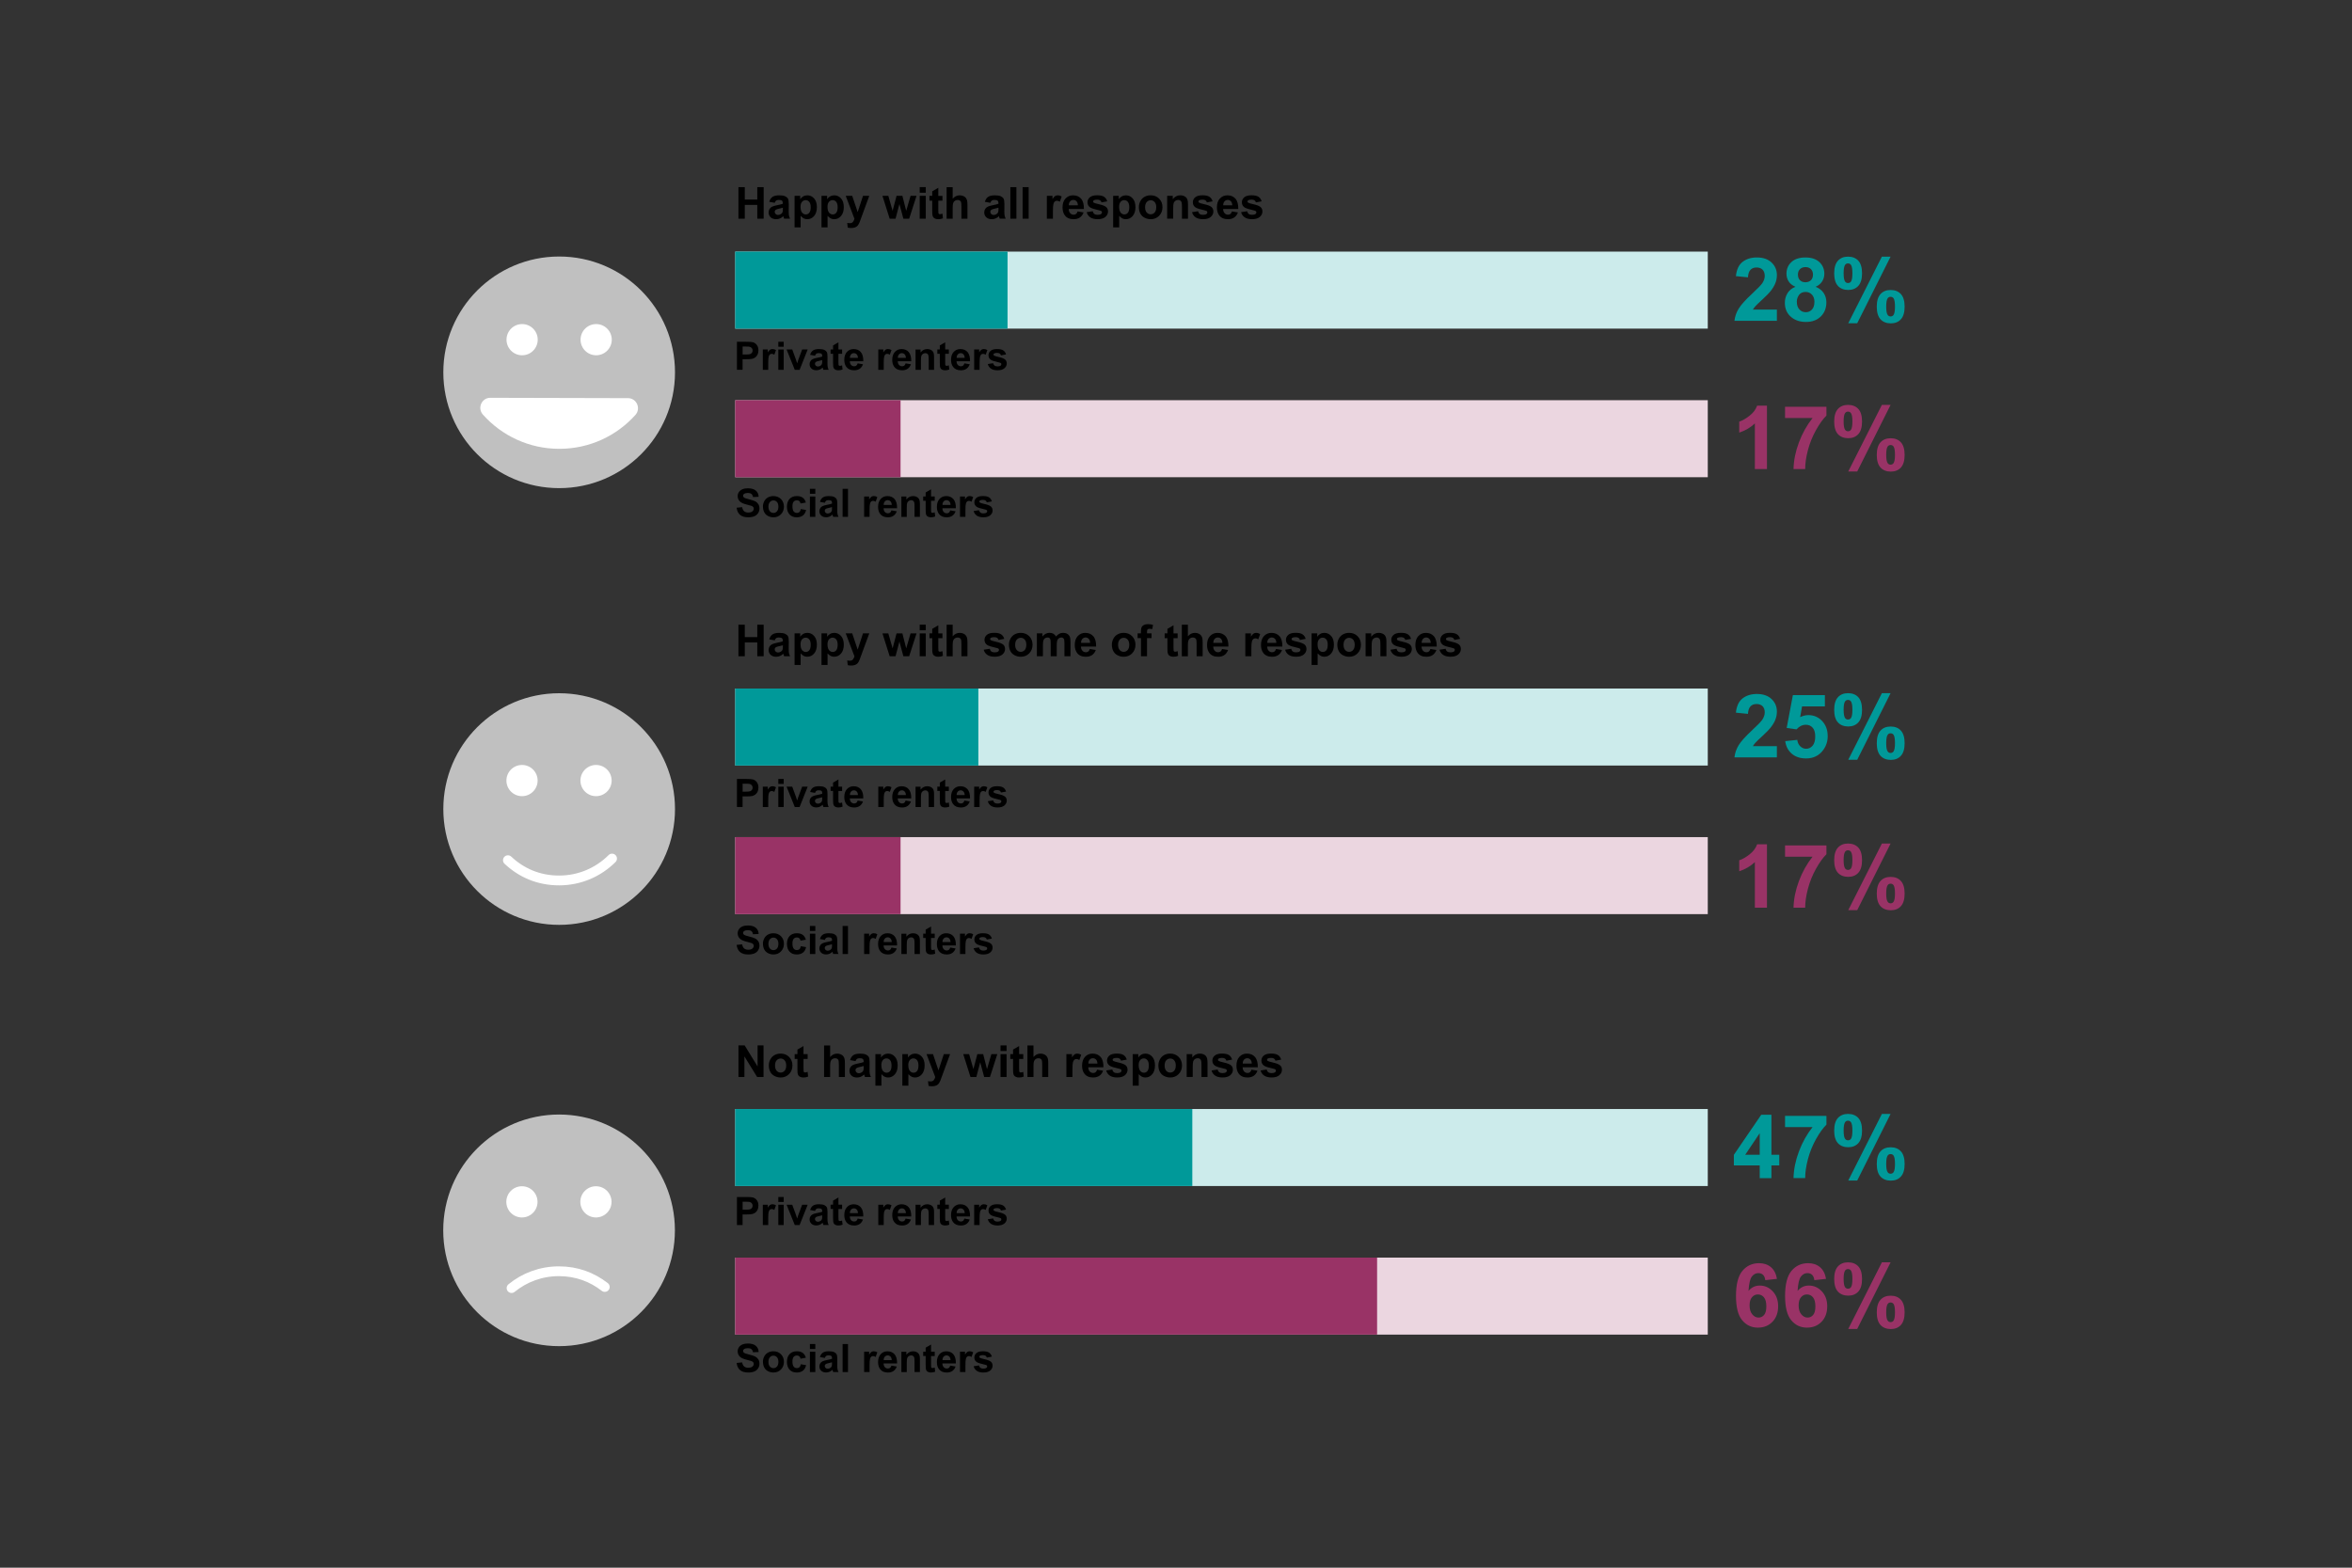 <?xml version="1.0" encoding="UTF-8"?>
<svg id="Layer_1" data-name="Layer 1" xmlns="http://www.w3.org/2000/svg" viewBox="0 0 960 640">
  <rect x="0" y="0" width="960" height="640" fill="#333333" stroke="none"/>
  <g>
    <circle cx="228.23" cy="152" r="47.28" style="fill: silver; stroke-width: 0px;"/>
    <g>
      <circle cx="213.11" cy="138.67" r="6.37" style="fill: #fff; stroke-width: 0px;"/>
      <circle cx="243.33" cy="138.67" r="6.37" style="fill: #fff; stroke-width: 0px;"/>
      <path d="M200.15,162.39c-3.55,0-5.42,4.21-3.05,6.86,7.65,8.58,18.79,13.98,31.19,13.98s23.4-5.33,31.05-13.82c2.38-2.64.53-6.86-3.02-6.87l-56.17-.14Z" style="fill: #fff; stroke-width: 0px;"/>
    </g>
  </g>
  <g>
    <path d="M300.79,150.98v-11.45h3.71c1.41,0,2.32.06,2.75.17.66.17,1.21.55,1.65,1.12.44.58.66,1.32.66,2.23,0,.7-.13,1.29-.38,1.77-.26.48-.58.86-.97,1.13-.39.27-.79.46-1.2.54-.55.11-1.35.16-2.4.16h-1.51v4.32h-2.31ZM303.11,141.47v3.25h1.27c.91,0,1.52-.06,1.83-.18.31-.12.55-.31.72-.56.17-.25.26-.55.26-.89,0-.42-.12-.76-.37-1.03-.25-.27-.55-.44-.93-.51-.28-.05-.83-.08-1.66-.08h-1.12Z" style="fill: #000; stroke-width: 0px;"/>
    <path d="M313.55,150.98h-2.2v-8.3h2.04v1.18c.35-.56.66-.92.94-1.1.28-.18.59-.27.95-.27.5,0,.98.14,1.45.41l-.68,1.91c-.37-.24-.71-.36-1.03-.36s-.57.08-.78.25c-.21.17-.38.48-.5.92-.12.44-.18,1.37-.18,2.78v2.56Z" style="fill: #000; stroke-width: 0px;"/>
    <path d="M317.68,141.56v-2.03h2.2v2.03h-2.2ZM317.68,150.98v-8.3h2.2v8.3h-2.2Z" style="fill: #000; stroke-width: 0px;"/>
    <path d="M324.4,150.98l-3.34-8.3h2.3l1.56,4.23.45,1.41c.12-.36.2-.6.23-.71.07-.23.15-.47.23-.7l1.58-4.23h2.26l-3.3,8.3h-1.98Z" style="fill: #000; stroke-width: 0px;"/>
    <path d="M332.66,145.22l-1.99-.36c.22-.8.61-1.4,1.16-1.78.55-.38,1.36-.58,2.44-.58.98,0,1.71.12,2.19.35.48.23.82.53,1.01.88.2.36.29,1.01.29,1.96l-.02,2.56c0,.73.04,1.27.11,1.61.07.35.2.72.39,1.11h-2.17c-.06-.15-.13-.36-.21-.65-.04-.13-.06-.22-.08-.26-.38.37-.78.64-1.2.82-.43.18-.88.27-1.37.27-.85,0-1.53-.23-2.02-.7-.49-.46-.74-1.05-.74-1.76,0-.47.11-.89.34-1.25.22-.37.54-.65.94-.84.4-.2.99-.37,1.75-.51,1.03-.19,1.74-.37,2.13-.54v-.22c0-.42-.1-.72-.31-.9-.21-.18-.6-.27-1.18-.27-.39,0-.7.08-.91.23-.22.15-.4.42-.53.81ZM335.6,147c-.28.09-.73.21-1.34.34-.61.13-1.01.26-1.2.38-.29.2-.43.46-.43.77s.11.57.34.8c.23.22.52.34.88.34.4,0,.77-.13,1.13-.39.27-.2.44-.44.52-.73.06-.19.09-.54.09-1.07v-.44Z" style="fill: #000; stroke-width: 0px;"/>
    <path d="M343.72,142.69v1.75h-1.5v3.34c0,.68.01,1.07.04,1.18.03.11.09.21.2.28.1.07.22.11.37.11.2,0,.5-.07.88-.21l.19,1.7c-.51.22-1.09.33-1.73.33-.4,0-.75-.07-1.07-.2-.32-.13-.55-.3-.7-.52s-.25-.5-.31-.86c-.05-.25-.07-.77-.07-1.55v-3.62h-1.01v-1.75h1.01v-1.65l2.2-1.28v2.93h1.5Z" style="fill: #000; stroke-width: 0px;"/>
    <path d="M350.05,148.34l2.19.37c-.28.8-.73,1.41-1.33,1.83-.61.42-1.37.63-2.28.63-1.44,0-2.51-.47-3.2-1.41-.55-.75-.82-1.71-.82-2.86,0-1.38.36-2.45,1.08-3.23.72-.78,1.63-1.17,2.73-1.17,1.23,0,2.21.41,2.92,1.22.71.82,1.05,2.06,1.02,3.75h-5.5c.02.65.19,1.16.53,1.52.34.36.76.54,1.27.54.34,0,.63-.09.87-.28s.41-.49.53-.91ZM350.18,146.12c-.02-.63-.18-1.12-.49-1.45-.31-.33-.69-.5-1.14-.5-.48,0-.88.17-1.19.52-.31.35-.47.82-.46,1.42h3.28Z" style="fill: #000; stroke-width: 0px;"/>
    <path d="M360.69,150.98h-2.2v-8.3h2.04v1.18c.35-.56.66-.92.94-1.1.28-.18.59-.27.95-.27.5,0,.98.14,1.45.41l-.68,1.91c-.37-.24-.71-.36-1.03-.36s-.57.08-.78.25c-.21.17-.38.48-.5.92-.12.44-.18,1.37-.18,2.78v2.56Z" style="fill: #000; stroke-width: 0px;"/>
    <path d="M369.62,148.34l2.19.37c-.28.8-.73,1.41-1.33,1.83-.61.42-1.37.63-2.28.63-1.44,0-2.51-.47-3.2-1.41-.55-.75-.82-1.71-.82-2.86,0-1.38.36-2.45,1.08-3.23.72-.78,1.63-1.17,2.73-1.17,1.23,0,2.21.41,2.92,1.22.71.82,1.05,2.06,1.02,3.75h-5.5c.02.65.19,1.16.53,1.52.34.36.76.54,1.27.54.34,0,.63-.09.87-.28s.41-.49.53-.91ZM369.75,146.12c-.02-.63-.18-1.12-.49-1.45-.31-.33-.69-.5-1.14-.5-.48,0-.88.17-1.19.52-.31.35-.47.82-.46,1.42h3.28Z" style="fill: #000; stroke-width: 0px;"/>
    <path d="M381.26,150.98h-2.2v-4.23c0-.9-.05-1.47-.14-1.74-.09-.26-.25-.47-.46-.61-.21-.15-.46-.22-.76-.22-.38,0-.72.1-1.02.31-.3.21-.51.48-.62.83-.11.34-.17.98-.17,1.91v3.76h-2.2v-8.3h2.04v1.22c.72-.94,1.63-1.41,2.73-1.41.48,0,.93.09,1.33.26.4.17.7.4.91.67.21.27.35.58.43.92.08.34.12.84.12,1.48v5.16Z" style="fill: #000; stroke-width: 0px;"/>
    <path d="M387.29,142.69v1.75h-1.5v3.34c0,.68.01,1.07.04,1.18.03.11.09.21.2.28.1.07.22.11.37.11.2,0,.5-.07.88-.21l.19,1.7c-.51.22-1.09.33-1.73.33-.4,0-.75-.07-1.07-.2-.32-.13-.55-.3-.7-.52s-.25-.5-.31-.86c-.05-.25-.07-.77-.07-1.55v-3.62h-1.01v-1.75h1.01v-1.65l2.2-1.28v2.93h1.5Z" style="fill: #000; stroke-width: 0px;"/>
    <path d="M393.62,148.34l2.19.37c-.28.8-.73,1.41-1.33,1.83-.61.42-1.37.63-2.28.63-1.44,0-2.51-.47-3.2-1.41-.55-.75-.82-1.71-.82-2.86,0-1.38.36-2.45,1.08-3.23.72-.78,1.63-1.17,2.73-1.17,1.23,0,2.21.41,2.92,1.22.71.82,1.05,2.06,1.02,3.75h-5.5c.02.65.19,1.16.53,1.52.34.36.76.54,1.27.54.34,0,.63-.09.87-.28s.41-.49.53-.91ZM393.75,146.12c-.02-.63-.18-1.12-.49-1.45-.31-.33-.69-.5-1.14-.5-.48,0-.88.17-1.19.52-.31.35-.47.82-.46,1.42h3.28Z" style="fill: #000; stroke-width: 0px;"/>
    <path d="M399.82,150.98h-2.2v-8.3h2.04v1.18c.35-.56.66-.92.94-1.1.28-.18.59-.27.95-.27.5,0,.98.14,1.45.41l-.68,1.91c-.37-.24-.71-.36-1.03-.36s-.57.08-.78.25c-.21.17-.38.48-.5.92-.12.44-.18,1.37-.18,2.78v2.56Z" style="fill: #000; stroke-width: 0px;"/>
    <path d="M403.17,148.62l2.2-.34c.09.43.28.75.57.97.29.22.69.33,1.2.33.57,0,.99-.1,1.28-.31.19-.15.29-.34.29-.59,0-.17-.05-.3-.16-.41-.11-.1-.35-.2-.73-.29-1.77-.39-2.89-.75-3.37-1.07-.66-.45-.98-1.07-.98-1.87,0-.72.28-1.32.85-1.81.57-.49,1.45-.73,2.64-.73s1.98.19,2.53.55c.55.37.93.92,1.14,1.64l-2.07.38c-.09-.32-.26-.57-.5-.74-.25-.17-.6-.26-1.06-.26-.58,0-.99.08-1.24.24-.17.12-.25.26-.25.45,0,.16.07.29.22.4.2.15.88.35,2.05.62,1.17.27,1.99.59,2.45.98.46.39.69.94.69,1.63,0,.76-.32,1.41-.95,1.96-.64.55-1.58.82-2.82.82-1.13,0-2.03-.23-2.68-.69-.66-.46-1.09-1.08-1.29-1.87Z" style="fill: #000; stroke-width: 0px;"/>
  </g>
  <g>
    <path d="M300.66,207.27l2.25-.22c.14.75.41,1.31.82,1.66s.97.53,1.68.53c.74,0,1.31-.16,1.68-.47.38-.32.57-.68.57-1.11,0-.27-.08-.5-.24-.69-.16-.19-.44-.36-.83-.5-.27-.09-.89-.26-1.85-.5-1.24-.31-2.11-.68-2.61-1.13-.7-.63-1.05-1.4-1.05-2.3,0-.58.17-1.13.5-1.64.33-.51.81-.89,1.43-1.16.62-.27,1.37-.4,2.25-.4,1.44,0,2.52.32,3.25.95s1.11,1.47,1.14,2.52l-2.31.1c-.1-.59-.31-1.01-.64-1.27-.33-.26-.81-.39-1.46-.39s-1.2.14-1.58.41c-.25.18-.37.41-.37.71,0,.27.11.5.34.7.29.25,1,.5,2.12.77s1.96.54,2.5.82.96.67,1.27,1.16.46,1.1.46,1.82c0,.66-.18,1.27-.55,1.84-.36.57-.88,1-1.55,1.28-.67.28-1.5.42-2.49.42-1.45,0-2.56-.33-3.34-1-.78-.67-1.24-1.64-1.39-2.93Z" style="fill: #000; stroke-width: 0px;"/>
    <path d="M311.4,206.74c0-.73.18-1.43.54-2.12s.87-1.2,1.53-1.56c.66-.36,1.39-.54,2.21-.54,1.25,0,2.28.41,3.09,1.22.8.82,1.2,1.84,1.2,3.09s-.41,2.3-1.21,3.12c-.81.83-1.83,1.24-3.06,1.24-.76,0-1.49-.17-2.18-.52-.69-.34-1.21-.85-1.57-1.51s-.54-1.47-.54-2.43ZM313.65,206.85c0,.82.2,1.45.59,1.89s.87.66,1.45.66,1.05-.22,1.44-.66c.39-.44.58-1.07.58-1.91s-.19-1.44-.58-1.88c-.39-.44-.87-.66-1.44-.66s-1.05.22-1.45.66-.59,1.07-.59,1.89Z" style="fill: #000; stroke-width: 0px;"/>
    <path d="M328.91,205.16l-2.16.39c-.07-.43-.24-.76-.5-.98s-.59-.33-1-.33c-.55,0-.98.19-1.31.57-.33.38-.49,1.01-.49,1.89,0,.98.17,1.68.5,2.09.33.41.77.61,1.33.61.42,0,.76-.12,1.02-.36s.45-.64.56-1.22l2.16.37c-.22.99-.65,1.74-1.29,2.24-.64.5-1.49.76-2.55.76-1.21,0-2.18-.38-2.9-1.15-.72-.77-1.08-1.83-1.08-3.18s.36-2.44,1.09-3.2c.72-.76,1.7-1.14,2.94-1.14,1.01,0,1.81.22,2.41.65.6.43,1.02,1.1,1.29,1.99Z" style="fill: #000; stroke-width: 0px;"/>
    <path d="M330.58,201.58v-2.03h2.2v2.03h-2.2ZM330.58,211v-8.3h2.2v8.3h-2.2Z" style="fill: #000; stroke-width: 0px;"/>
    <path d="M336.66,205.24l-1.99-.36c.22-.8.61-1.4,1.16-1.78s1.36-.58,2.44-.58c.98,0,1.71.12,2.19.35.48.23.82.53,1.01.88s.29,1.01.29,1.96l-.02,2.56c0,.73.04,1.27.11,1.61s.2.72.39,1.11h-2.17c-.06-.15-.13-.36-.21-.65-.04-.13-.06-.22-.08-.26-.38.36-.78.64-1.2.82-.43.18-.88.27-1.37.27-.85,0-1.53-.23-2.02-.7s-.74-1.05-.74-1.76c0-.47.11-.89.34-1.25.22-.37.54-.65.94-.84.4-.2.99-.37,1.75-.51,1.03-.19,1.74-.37,2.13-.54v-.22c0-.42-.1-.72-.31-.9-.21-.18-.6-.27-1.18-.27-.39,0-.7.08-.91.23s-.4.42-.53.81ZM339.6,207.02c-.28.09-.73.21-1.34.34s-1.01.26-1.2.38c-.29.2-.43.46-.43.77s.11.57.34.8c.23.22.52.34.88.34.4,0,.77-.13,1.13-.39.27-.2.44-.44.52-.73.06-.19.09-.54.09-1.07v-.44Z" style="fill: #000; stroke-width: 0px;"/>
    <path d="M343.92,211v-11.45h2.2v11.45h-2.2Z" style="fill: #000; stroke-width: 0px;"/>
    <path d="M354.91,211h-2.2v-8.3h2.04v1.18c.35-.56.66-.92.94-1.1.28-.18.59-.27.95-.27.5,0,.98.14,1.45.41l-.68,1.91c-.37-.24-.71-.36-1.03-.36s-.57.08-.78.25c-.21.17-.38.48-.5.92-.12.44-.18,1.37-.18,2.78v2.56Z" style="fill: #000; stroke-width: 0px;"/>
    <path d="M363.84,208.36l2.19.37c-.28.8-.73,1.41-1.33,1.83-.61.42-1.37.63-2.28.63-1.44,0-2.51-.47-3.2-1.41-.55-.75-.82-1.71-.82-2.86,0-1.38.36-2.45,1.08-3.23s1.63-1.17,2.73-1.17c1.23,0,2.21.41,2.92,1.22.71.82,1.05,2.06,1.02,3.75h-5.5c.02.65.19,1.16.53,1.52.34.36.76.54,1.27.54.34,0,.63-.09.87-.28s.41-.49.53-.91ZM363.97,206.14c-.02-.64-.18-1.12-.49-1.45s-.69-.5-1.14-.5c-.48,0-.88.17-1.19.52s-.47.82-.46,1.42h3.28Z" style="fill: #000; stroke-width: 0px;"/>
    <path d="M375.48,211h-2.2v-4.23c0-.9-.05-1.48-.14-1.74s-.25-.47-.46-.61-.46-.22-.76-.22c-.38,0-.72.1-1.02.31-.3.21-.51.48-.62.83-.11.34-.17.98-.17,1.91v3.76h-2.2v-8.3h2.04v1.22c.72-.94,1.64-1.41,2.73-1.41.48,0,.93.09,1.33.26.4.17.7.4.91.67.21.27.35.58.43.92.08.34.12.84.12,1.48v5.16Z" style="fill: #000; stroke-width: 0px;"/>
    <path d="M381.52,202.7v1.75h-1.5v3.34c0,.68.01,1.07.04,1.18.03.11.09.2.2.28s.23.11.37.11c.2,0,.5-.07.88-.21l.19,1.7c-.51.22-1.09.33-1.73.33-.4,0-.75-.07-1.07-.2-.32-.13-.55-.3-.7-.52s-.25-.5-.31-.86c-.05-.25-.07-.77-.07-1.55v-3.62h-1.01v-1.75h1.01v-1.65l2.2-1.28v2.93h1.5Z" style="fill: #000; stroke-width: 0px;"/>
    <path d="M387.84,208.36l2.19.37c-.28.8-.73,1.41-1.33,1.83-.61.42-1.37.63-2.28.63-1.44,0-2.51-.47-3.2-1.41-.55-.75-.82-1.71-.82-2.86,0-1.38.36-2.45,1.08-3.23s1.63-1.17,2.73-1.17c1.23,0,2.21.41,2.92,1.22.71.82,1.05,2.06,1.02,3.75h-5.5c.02.65.19,1.16.53,1.52.34.36.76.54,1.27.54.34,0,.63-.09.87-.28s.41-.49.53-.91ZM387.97,206.14c-.02-.64-.18-1.12-.49-1.45s-.69-.5-1.14-.5c-.48,0-.88.17-1.19.52s-.47.82-.46,1.42h3.28Z" style="fill: #000; stroke-width: 0px;"/>
    <path d="M394.04,211h-2.2v-8.3h2.04v1.18c.35-.56.66-.92.94-1.1.28-.18.59-.27.95-.27.5,0,.98.14,1.45.41l-.68,1.91c-.37-.24-.71-.36-1.03-.36s-.57.08-.78.25c-.21.17-.38.48-.5.92-.12.44-.18,1.37-.18,2.78v2.56Z" style="fill: #000; stroke-width: 0px;"/>
    <path d="M397.39,208.63l2.2-.34c.09.43.28.75.57.97.29.22.69.33,1.2.33.57,0,.99-.1,1.28-.31.19-.15.29-.34.29-.59,0-.17-.05-.3-.16-.41-.11-.1-.35-.2-.73-.29-1.77-.39-2.89-.75-3.37-1.07-.66-.45-.98-1.07-.98-1.87,0-.72.28-1.32.85-1.81.57-.49,1.45-.73,2.64-.73s1.98.18,2.53.55c.55.37.93.92,1.14,1.64l-2.07.38c-.09-.32-.26-.57-.5-.74-.25-.17-.6-.26-1.06-.26-.58,0-.99.08-1.24.24-.17.11-.25.26-.25.45,0,.16.07.29.22.4.2.15.88.35,2.05.62,1.17.27,1.99.59,2.45.98.46.39.69.93.69,1.63,0,.76-.32,1.41-.95,1.96-.64.55-1.58.82-2.82.82-1.13,0-2.02-.23-2.68-.69-.66-.46-1.09-1.08-1.29-1.87Z" style="fill: #000; stroke-width: 0px;"/>
  </g>
  <g>
    <path d="M300.79,329.46v-11.45h3.71c1.41,0,2.32.06,2.75.17.66.17,1.21.55,1.65,1.12.44.58.66,1.32.66,2.23,0,.7-.13,1.29-.38,1.77-.26.48-.58.86-.97,1.13-.39.27-.79.46-1.2.54-.55.11-1.35.16-2.4.16h-1.51v4.32h-2.31ZM303.11,319.94v3.25h1.27c.91,0,1.52-.06,1.83-.18.31-.12.55-.31.72-.56.17-.25.26-.55.26-.89,0-.42-.12-.76-.37-1.03-.25-.27-.55-.44-.93-.51-.28-.05-.83-.08-1.66-.08h-1.12Z" style="fill: #000; stroke-width: 0px;"/>
    <path d="M313.55,329.46h-2.2v-8.3h2.04v1.18c.35-.56.66-.92.94-1.1.28-.18.59-.27.95-.27.5,0,.98.14,1.45.41l-.68,1.91c-.37-.24-.71-.36-1.03-.36s-.57.08-.78.25c-.21.17-.38.48-.5.92-.12.44-.18,1.37-.18,2.78v2.56Z" style="fill: #000; stroke-width: 0px;"/>
    <path d="M317.68,320.03v-2.03h2.2v2.03h-2.2ZM317.68,329.46v-8.3h2.2v8.3h-2.2Z" style="fill: #000; stroke-width: 0px;"/>
    <path d="M324.4,329.46l-3.34-8.3h2.3l1.56,4.23.45,1.41c.12-.36.2-.6.23-.71.07-.23.15-.47.23-.7l1.58-4.23h2.26l-3.3,8.3h-1.98Z" style="fill: #000; stroke-width: 0px;"/>
    <path d="M332.66,323.69l-1.99-.36c.22-.8.61-1.4,1.16-1.78.55-.38,1.36-.58,2.44-.58.98,0,1.71.12,2.19.35.48.23.82.53,1.01.88.2.36.29,1.01.29,1.96l-.02,2.56c0,.73.04,1.27.11,1.61.07.35.2.72.39,1.11h-2.17c-.06-.15-.13-.36-.21-.65-.04-.13-.06-.22-.08-.26-.38.37-.78.64-1.2.82-.43.18-.88.27-1.37.27-.85,0-1.53-.23-2.02-.7-.49-.46-.74-1.05-.74-1.76,0-.47.11-.89.34-1.25.22-.37.54-.65.94-.84.4-.2.99-.37,1.75-.51,1.03-.19,1.74-.37,2.13-.54v-.22c0-.42-.1-.72-.31-.9-.21-.18-.6-.27-1.18-.27-.39,0-.7.08-.91.23-.22.15-.4.42-.53.81ZM335.6,325.47c-.28.09-.73.21-1.34.34-.61.13-1.01.26-1.2.38-.29.2-.43.46-.43.77s.11.57.34.8c.23.22.52.34.88.34.4,0,.77-.13,1.13-.39.27-.2.44-.44.52-.73.06-.19.09-.54.09-1.07v-.44Z" style="fill: #000; stroke-width: 0px;"/>
    <path d="M343.72,321.16v1.75h-1.5v3.34c0,.68.01,1.07.04,1.18.03.11.09.21.2.28.1.07.22.11.37.11.2,0,.5-.07.88-.21l.19,1.7c-.51.22-1.09.33-1.73.33-.4,0-.75-.07-1.07-.2-.32-.13-.55-.3-.7-.52s-.25-.5-.31-.86c-.05-.25-.07-.77-.07-1.55v-3.62h-1.01v-1.75h1.01v-1.65l2.2-1.28v2.93h1.5Z" style="fill: #000; stroke-width: 0px;"/>
    <path d="M350.05,326.82l2.19.37c-.28.8-.73,1.41-1.33,1.83-.61.42-1.37.63-2.28.63-1.44,0-2.51-.47-3.2-1.41-.55-.75-.82-1.71-.82-2.86,0-1.38.36-2.45,1.08-3.23.72-.78,1.63-1.17,2.73-1.17,1.23,0,2.21.41,2.92,1.22.71.82,1.05,2.06,1.02,3.75h-5.5c.02.65.19,1.16.53,1.52.34.36.76.54,1.27.54.34,0,.63-.09.87-.28s.41-.49.53-.91ZM350.18,324.6c-.02-.63-.18-1.12-.49-1.45-.31-.33-.69-.5-1.14-.5-.48,0-.88.17-1.19.52-.31.35-.47.82-.46,1.42h3.28Z" style="fill: #000; stroke-width: 0px;"/>
    <path d="M360.69,329.46h-2.2v-8.3h2.04v1.18c.35-.56.66-.92.94-1.1.28-.18.59-.27.95-.27.5,0,.98.14,1.45.41l-.68,1.91c-.37-.24-.71-.36-1.03-.36s-.57.08-.78.25c-.21.17-.38.48-.5.92-.12.44-.18,1.37-.18,2.78v2.56Z" style="fill: #000; stroke-width: 0px;"/>
    <path d="M369.62,326.82l2.19.37c-.28.8-.73,1.41-1.33,1.83-.61.42-1.37.63-2.28.63-1.44,0-2.51-.47-3.2-1.41-.55-.75-.82-1.71-.82-2.86,0-1.38.36-2.45,1.08-3.23.72-.78,1.63-1.17,2.73-1.17,1.23,0,2.21.41,2.92,1.22.71.82,1.05,2.06,1.02,3.75h-5.5c.02.65.19,1.16.53,1.52.34.36.76.54,1.27.54.34,0,.63-.09.87-.28s.41-.49.53-.91ZM369.75,324.6c-.02-.63-.18-1.12-.49-1.45-.31-.33-.69-.5-1.14-.5-.48,0-.88.17-1.19.52-.31.35-.47.82-.46,1.42h3.28Z" style="fill: #000; stroke-width: 0px;"/>
    <path d="M381.26,329.46h-2.2v-4.23c0-.9-.05-1.47-.14-1.74-.09-.26-.25-.47-.46-.61-.21-.15-.46-.22-.76-.22-.38,0-.72.1-1.02.31-.3.21-.51.48-.62.83-.11.34-.17.98-.17,1.91v3.76h-2.2v-8.3h2.04v1.22c.72-.94,1.63-1.41,2.73-1.41.48,0,.93.09,1.33.26.4.17.7.4.91.67.21.27.35.58.43.92.08.34.12.84.12,1.48v5.16Z" style="fill: #000; stroke-width: 0px;"/>
    <path d="M387.29,321.16v1.75h-1.5v3.34c0,.68.01,1.07.04,1.18.03.11.09.21.2.28.1.07.22.11.37.11.2,0,.5-.07.88-.21l.19,1.7c-.51.22-1.09.33-1.73.33-.4,0-.75-.07-1.07-.2-.32-.13-.55-.3-.7-.52s-.25-.5-.31-.86c-.05-.25-.07-.77-.07-1.55v-3.62h-1.01v-1.75h1.01v-1.65l2.2-1.28v2.93h1.5Z" style="fill: #000; stroke-width: 0px;"/>
    <path d="M393.62,326.82l2.19.37c-.28.8-.73,1.41-1.33,1.83-.61.42-1.37.63-2.28.63-1.44,0-2.51-.47-3.2-1.41-.55-.75-.82-1.71-.82-2.86,0-1.38.36-2.45,1.08-3.23.72-.78,1.63-1.17,2.73-1.17,1.23,0,2.21.41,2.92,1.22.71.82,1.05,2.06,1.02,3.75h-5.5c.02.65.19,1.16.53,1.52.34.36.76.54,1.27.54.34,0,.63-.09.87-.28s.41-.49.53-.91ZM393.75,324.6c-.02-.63-.18-1.12-.49-1.45-.31-.33-.69-.5-1.14-.5-.48,0-.88.17-1.19.52-.31.35-.47.82-.46,1.42h3.28Z" style="fill: #000; stroke-width: 0px;"/>
    <path d="M399.82,329.46h-2.2v-8.3h2.04v1.18c.35-.56.66-.92.94-1.1.28-.18.59-.27.95-.27.5,0,.98.14,1.45.41l-.68,1.91c-.37-.24-.71-.36-1.03-.36s-.57.08-.78.25c-.21.17-.38.48-.5.92-.12.44-.18,1.37-.18,2.78v2.56Z" style="fill: #000; stroke-width: 0px;"/>
    <path d="M403.17,327.09l2.2-.34c.09.43.28.75.57.97.29.22.69.33,1.2.33.57,0,.99-.1,1.28-.31.19-.15.29-.34.29-.59,0-.17-.05-.3-.16-.41-.11-.1-.35-.2-.73-.29-1.77-.39-2.89-.75-3.37-1.07-.66-.45-.98-1.07-.98-1.87,0-.72.28-1.32.85-1.81.57-.49,1.45-.73,2.64-.73s1.98.19,2.53.55c.55.37.93.92,1.14,1.64l-2.07.38c-.09-.32-.26-.57-.5-.74-.25-.17-.6-.26-1.06-.26-.58,0-.99.08-1.24.24-.17.12-.25.26-.25.45,0,.16.07.29.22.4.2.15.88.35,2.05.62,1.17.27,1.99.59,2.45.98.46.39.69.94.69,1.63,0,.76-.32,1.41-.95,1.96-.64.55-1.58.82-2.82.82-1.13,0-2.03-.23-2.68-.69-.66-.46-1.09-1.08-1.29-1.87Z" style="fill: #000; stroke-width: 0px;"/>
  </g>
  <g>
    <path d="M300.66,385.75l2.25-.22c.14.75.41,1.31.82,1.66s.97.53,1.68.53c.74,0,1.31-.16,1.68-.47.38-.32.57-.68.57-1.11,0-.27-.08-.5-.24-.69-.16-.19-.44-.36-.83-.5-.27-.09-.89-.26-1.85-.5-1.24-.31-2.11-.68-2.61-1.13-.7-.63-1.05-1.4-1.05-2.3,0-.58.17-1.13.5-1.64.33-.51.81-.89,1.43-1.16.62-.27,1.37-.4,2.25-.4,1.44,0,2.52.32,3.25.95s1.11,1.47,1.14,2.52l-2.31.1c-.1-.59-.31-1.01-.64-1.27-.33-.26-.81-.39-1.46-.39s-1.2.14-1.58.41c-.25.18-.37.41-.37.71,0,.27.11.5.34.7.29.25,1,.5,2.12.77s1.96.54,2.5.82.96.67,1.27,1.16.46,1.1.46,1.82c0,.66-.18,1.27-.55,1.84-.36.57-.88,1-1.55,1.28-.67.28-1.5.42-2.49.42-1.45,0-2.56-.33-3.34-1-.78-.67-1.24-1.64-1.39-2.93Z" style="fill: #000; stroke-width: 0px;"/>
    <path d="M311.4,385.21c0-.73.18-1.43.54-2.12s.87-1.2,1.53-1.56c.66-.36,1.39-.54,2.21-.54,1.25,0,2.28.41,3.09,1.22.8.82,1.2,1.84,1.2,3.09s-.41,2.3-1.21,3.12c-.81.83-1.83,1.24-3.06,1.24-.76,0-1.49-.17-2.18-.52-.69-.34-1.21-.85-1.57-1.51s-.54-1.47-.54-2.43ZM313.65,385.33c0,.82.2,1.45.59,1.89s.87.66,1.45.66,1.05-.22,1.44-.66c.39-.44.58-1.07.58-1.91s-.19-1.44-.58-1.88c-.39-.44-.87-.66-1.44-.66s-1.05.22-1.45.66-.59,1.07-.59,1.89Z" style="fill: #000; stroke-width: 0px;"/>
    <path d="M328.91,383.63l-2.16.39c-.07-.43-.24-.76-.5-.98s-.59-.33-1-.33c-.55,0-.98.19-1.31.57-.33.38-.49,1.01-.49,1.89,0,.98.17,1.68.5,2.09.33.41.77.61,1.33.61.42,0,.76-.12,1.02-.36s.45-.64.56-1.22l2.16.37c-.22.99-.65,1.74-1.29,2.24-.64.5-1.49.76-2.55.76-1.21,0-2.18-.38-2.9-1.15-.72-.77-1.08-1.83-1.08-3.18s.36-2.44,1.09-3.2c.72-.76,1.7-1.14,2.94-1.14,1.01,0,1.81.22,2.41.65.6.43,1.02,1.1,1.29,1.99Z" style="fill: #000; stroke-width: 0px;"/>
    <path d="M330.58,380.05v-2.03h2.2v2.03h-2.2ZM330.58,389.47v-8.3h2.2v8.3h-2.2Z" style="fill: #000; stroke-width: 0px;"/>
    <path d="M336.66,383.71l-1.99-.36c.22-.8.61-1.4,1.16-1.78s1.36-.58,2.44-.58c.98,0,1.71.12,2.19.35.48.23.82.53,1.01.88s.29,1.01.29,1.96l-.02,2.56c0,.73.04,1.27.11,1.61s.2.72.39,1.11h-2.17c-.06-.15-.13-.36-.21-.65-.04-.13-.06-.22-.08-.26-.38.36-.78.64-1.2.82-.43.18-.88.27-1.37.27-.85,0-1.53-.23-2.02-.7s-.74-1.05-.74-1.76c0-.47.11-.89.34-1.25.22-.37.54-.65.94-.84.4-.2.99-.37,1.75-.51,1.03-.19,1.74-.37,2.13-.54v-.22c0-.42-.1-.72-.31-.9-.21-.18-.6-.27-1.18-.27-.39,0-.7.08-.91.23s-.4.42-.53.81ZM339.6,385.49c-.28.09-.73.21-1.34.34s-1.01.26-1.2.38c-.29.2-.43.46-.43.77s.11.57.34.8c.23.22.52.34.88.34.4,0,.77-.13,1.13-.39.27-.2.44-.44.52-.73.06-.19.09-.54.09-1.07v-.44Z" style="fill: #000; stroke-width: 0px;"/>
    <path d="M343.92,389.47v-11.45h2.2v11.45h-2.2Z" style="fill: #000; stroke-width: 0px;"/>
    <path d="M354.91,389.47h-2.2v-8.3h2.04v1.18c.35-.56.66-.92.94-1.1.28-.18.59-.27.95-.27.5,0,.98.14,1.45.41l-.68,1.91c-.37-.24-.71-.36-1.03-.36s-.57.08-.78.25c-.21.17-.38.48-.5.92-.12.44-.18,1.37-.18,2.78v2.56Z" style="fill: #000; stroke-width: 0px;"/>
    <path d="M363.84,386.83l2.19.37c-.28.8-.73,1.41-1.33,1.83-.61.42-1.37.63-2.28.63-1.44,0-2.51-.47-3.2-1.41-.55-.75-.82-1.71-.82-2.86,0-1.38.36-2.45,1.08-3.23s1.63-1.17,2.73-1.17c1.23,0,2.21.41,2.92,1.22.71.82,1.05,2.06,1.02,3.75h-5.5c.02.65.19,1.16.53,1.52.34.36.76.54,1.27.54.34,0,.63-.09.87-.28s.41-.49.53-.91ZM363.97,384.61c-.02-.64-.18-1.12-.49-1.45s-.69-.5-1.14-.5c-.48,0-.88.17-1.19.52s-.47.82-.46,1.42h3.28Z" style="fill: #000; stroke-width: 0px;"/>
    <path d="M375.48,389.47h-2.2v-4.23c0-.9-.05-1.48-.14-1.74s-.25-.47-.46-.61-.46-.22-.76-.22c-.38,0-.72.1-1.02.31-.3.21-.51.48-.62.83-.11.34-.17.98-.17,1.91v3.76h-2.2v-8.3h2.04v1.22c.72-.94,1.64-1.41,2.73-1.41.48,0,.93.09,1.33.26.4.17.7.4.91.67.21.27.35.58.43.92.08.34.12.84.12,1.48v5.16Z" style="fill: #000; stroke-width: 0px;"/>
    <path d="M381.52,381.18v1.75h-1.5v3.34c0,.68.01,1.07.04,1.18.03.11.09.2.2.28s.23.11.37.11c.2,0,.5-.07.88-.21l.19,1.7c-.51.22-1.09.33-1.73.33-.4,0-.75-.07-1.07-.2-.32-.13-.55-.3-.7-.52s-.25-.5-.31-.86c-.05-.25-.07-.77-.07-1.55v-3.62h-1.01v-1.75h1.01v-1.65l2.2-1.28v2.93h1.5Z" style="fill: #000; stroke-width: 0px;"/>
    <path d="M387.84,386.83l2.19.37c-.28.8-.73,1.41-1.33,1.83-.61.42-1.37.63-2.28.63-1.44,0-2.51-.47-3.2-1.41-.55-.75-.82-1.71-.82-2.86,0-1.38.36-2.45,1.08-3.23s1.63-1.17,2.73-1.17c1.23,0,2.21.41,2.92,1.22.71.82,1.05,2.06,1.02,3.75h-5.5c.02.65.19,1.16.53,1.52.34.36.76.54,1.27.54.34,0,.63-.09.87-.28s.41-.49.53-.91ZM387.97,384.61c-.02-.64-.18-1.12-.49-1.45s-.69-.5-1.14-.5c-.48,0-.88.17-1.19.52s-.47.82-.46,1.42h3.28Z" style="fill: #000; stroke-width: 0px;"/>
    <path d="M394.04,389.47h-2.2v-8.3h2.04v1.18c.35-.56.66-.92.94-1.1.28-.18.59-.27.95-.27.5,0,.98.14,1.45.41l-.68,1.91c-.37-.24-.71-.36-1.03-.36s-.57.08-.78.25c-.21.17-.38.48-.5.92-.12.44-.18,1.37-.18,2.78v2.56Z" style="fill: #000; stroke-width: 0px;"/>
    <path d="M397.39,387.11l2.2-.34c.09.43.28.75.57.97.29.22.69.33,1.2.33.57,0,.99-.1,1.28-.31.19-.15.29-.34.29-.59,0-.17-.05-.3-.16-.41-.11-.1-.35-.2-.73-.29-1.77-.39-2.89-.75-3.37-1.07-.66-.45-.98-1.07-.98-1.87,0-.72.28-1.32.85-1.81.57-.49,1.45-.73,2.64-.73s1.98.18,2.53.55c.55.37.93.92,1.14,1.64l-2.07.38c-.09-.32-.26-.57-.5-.74-.25-.17-.6-.26-1.06-.26-.58,0-.99.08-1.24.24-.17.11-.25.26-.25.45,0,.16.07.29.22.4.2.15.88.35,2.05.62,1.17.27,1.99.59,2.45.98.46.39.69.93.69,1.63,0,.76-.32,1.41-.95,1.96-.64.55-1.58.82-2.82.82-1.13,0-2.02-.23-2.68-.69-.66-.46-1.09-1.08-1.29-1.87Z" style="fill: #000; stroke-width: 0px;"/>
  </g>
  <g>
    <path d="M300.79,500.12v-11.45h3.71c1.41,0,2.32.06,2.75.17.66.17,1.21.55,1.65,1.12.44.58.66,1.32.66,2.23,0,.7-.13,1.29-.38,1.77-.26.48-.58.86-.97,1.13-.39.27-.79.45-1.2.54-.55.11-1.35.16-2.4.16h-1.51v4.32h-2.31ZM303.11,490.6v3.25h1.27c.91,0,1.52-.06,1.83-.18.31-.12.55-.31.72-.56.17-.25.26-.55.26-.89,0-.42-.12-.76-.37-1.03-.25-.27-.55-.44-.93-.51-.28-.05-.83-.08-1.66-.08h-1.12Z" style="fill: #000; stroke-width: 0px;"/>
    <path d="M313.55,500.12h-2.2v-8.3h2.04v1.18c.35-.56.66-.92.94-1.1.28-.18.59-.27.95-.27.5,0,.98.14,1.45.41l-.68,1.91c-.37-.24-.71-.36-1.03-.36s-.57.08-.78.25c-.21.17-.38.48-.5.92-.12.44-.18,1.37-.18,2.78v2.56Z" style="fill: #000; stroke-width: 0px;"/>
    <path d="M317.68,490.7v-2.03h2.2v2.03h-2.2ZM317.68,500.12v-8.3h2.2v8.3h-2.2Z" style="fill: #000; stroke-width: 0px;"/>
    <path d="M324.4,500.12l-3.34-8.3h2.3l1.56,4.23.45,1.41c.12-.36.2-.6.23-.71.07-.23.15-.47.23-.7l1.58-4.23h2.26l-3.3,8.3h-1.98Z" style="fill: #000; stroke-width: 0px;"/>
    <path d="M332.66,494.35l-1.99-.36c.22-.8.61-1.4,1.16-1.78s1.36-.58,2.44-.58c.98,0,1.71.12,2.19.35.48.23.82.53,1.01.88s.29,1.01.29,1.96l-.02,2.56c0,.73.04,1.27.11,1.61s.2.72.39,1.11h-2.17c-.06-.15-.13-.36-.21-.65-.04-.13-.06-.22-.08-.26-.38.36-.78.64-1.2.82-.43.18-.88.27-1.37.27-.85,0-1.53-.23-2.02-.7s-.74-1.05-.74-1.76c0-.47.11-.89.34-1.25.22-.37.54-.65.94-.84.4-.2.99-.37,1.75-.51,1.03-.19,1.74-.37,2.13-.54v-.22c0-.42-.1-.72-.31-.9-.21-.18-.6-.27-1.18-.27-.39,0-.7.08-.91.23s-.4.42-.53.81ZM335.6,496.14c-.28.09-.73.21-1.34.34s-1.01.26-1.2.38c-.29.2-.43.46-.43.77s.11.57.34.8c.23.22.52.34.88.34.4,0,.77-.13,1.13-.39.27-.2.44-.44.52-.73.06-.19.09-.54.09-1.07v-.44Z" style="fill: #000; stroke-width: 0px;"/>
    <path d="M343.72,491.82v1.75h-1.5v3.34c0,.68.01,1.07.04,1.18.03.11.09.2.2.28s.22.11.37.11c.2,0,.5-.07.88-.21l.19,1.7c-.51.22-1.09.33-1.73.33-.4,0-.75-.07-1.07-.2-.32-.13-.55-.3-.7-.52s-.25-.5-.31-.86c-.05-.25-.07-.77-.07-1.55v-3.62h-1.01v-1.75h1.01v-1.65l2.2-1.28v2.93h1.5Z" style="fill: #000; stroke-width: 0px;"/>
    <path d="M350.05,497.48l2.19.37c-.28.8-.73,1.41-1.33,1.83-.61.42-1.37.63-2.28.63-1.44,0-2.51-.47-3.2-1.41-.55-.75-.82-1.71-.82-2.86,0-1.38.36-2.45,1.08-3.23s1.63-1.17,2.73-1.17c1.23,0,2.21.41,2.92,1.22.71.82,1.05,2.06,1.02,3.75h-5.5c.02.65.19,1.16.53,1.52.34.36.76.54,1.27.54.34,0,.63-.09.87-.28s.41-.49.53-.91ZM350.18,495.26c-.02-.64-.18-1.12-.49-1.45s-.69-.5-1.14-.5c-.48,0-.88.17-1.19.52s-.47.82-.46,1.42h3.28Z" style="fill: #000; stroke-width: 0px;"/>
    <path d="M360.69,500.12h-2.2v-8.3h2.04v1.18c.35-.56.66-.92.94-1.1.28-.18.59-.27.95-.27.5,0,.98.14,1.45.41l-.68,1.91c-.37-.24-.71-.36-1.03-.36s-.57.08-.78.25c-.21.17-.38.48-.5.92-.12.44-.18,1.37-.18,2.78v2.56Z" style="fill: #000; stroke-width: 0px;"/>
    <path d="M369.62,497.48l2.19.37c-.28.8-.73,1.41-1.33,1.83-.61.42-1.37.63-2.28.63-1.44,0-2.51-.47-3.2-1.41-.55-.75-.82-1.71-.82-2.86,0-1.38.36-2.45,1.08-3.23s1.63-1.17,2.73-1.17c1.23,0,2.21.41,2.92,1.22.71.82,1.05,2.06,1.02,3.75h-5.5c.02.65.19,1.16.53,1.52.34.36.76.54,1.27.54.34,0,.63-.09.87-.28s.41-.49.53-.91ZM369.75,495.26c-.02-.64-.18-1.12-.49-1.45s-.69-.5-1.14-.5c-.48,0-.88.17-1.19.52s-.47.82-.46,1.42h3.28Z" style="fill: #000; stroke-width: 0px;"/>
    <path d="M381.26,500.12h-2.2v-4.23c0-.9-.05-1.48-.14-1.74s-.25-.47-.46-.61-.46-.22-.76-.22c-.38,0-.72.1-1.02.31-.3.21-.51.48-.62.83-.11.34-.17.98-.17,1.91v3.76h-2.2v-8.3h2.04v1.22c.72-.94,1.63-1.41,2.73-1.41.48,0,.93.09,1.33.26.4.17.7.4.91.67.21.27.35.58.43.92.08.34.12.84.12,1.48v5.16Z" style="fill: #000; stroke-width: 0px;"/>
    <path d="M387.29,491.82v1.75h-1.5v3.34c0,.68.01,1.07.04,1.18.03.11.09.2.2.28s.22.11.37.11c.2,0,.5-.07.88-.21l.19,1.7c-.51.22-1.09.33-1.73.33-.4,0-.75-.07-1.07-.2-.32-.13-.55-.3-.7-.52s-.25-.5-.31-.86c-.05-.25-.07-.77-.07-1.55v-3.62h-1.01v-1.75h1.01v-1.65l2.2-1.28v2.93h1.5Z" style="fill: #000; stroke-width: 0px;"/>
    <path d="M393.62,497.48l2.19.37c-.28.8-.73,1.41-1.33,1.83-.61.42-1.37.63-2.28.63-1.44,0-2.51-.47-3.2-1.41-.55-.75-.82-1.71-.82-2.86,0-1.38.36-2.45,1.08-3.23s1.63-1.17,2.73-1.17c1.23,0,2.21.41,2.92,1.22.71.82,1.05,2.06,1.02,3.75h-5.5c.02.65.19,1.16.53,1.52.34.36.76.54,1.27.54.34,0,.63-.09.87-.28s.41-.49.53-.91ZM393.75,495.26c-.02-.64-.18-1.12-.49-1.45s-.69-.5-1.14-.5c-.48,0-.88.17-1.19.52s-.47.82-.46,1.42h3.28Z" style="fill: #000; stroke-width: 0px;"/>
    <path d="M399.82,500.12h-2.2v-8.3h2.04v1.18c.35-.56.66-.92.94-1.1.28-.18.59-.27.95-.27.5,0,.98.14,1.45.41l-.68,1.91c-.37-.24-.71-.36-1.03-.36s-.57.08-.78.25c-.21.17-.38.48-.5.92-.12.44-.18,1.37-.18,2.78v2.56Z" style="fill: #000; stroke-width: 0px;"/>
    <path d="M403.17,497.75l2.2-.34c.09.43.28.75.57.97.29.22.69.33,1.2.33.57,0,.99-.1,1.28-.31.19-.15.29-.34.29-.59,0-.17-.05-.3-.16-.41-.11-.1-.35-.2-.73-.29-1.77-.39-2.89-.75-3.37-1.07-.66-.45-.98-1.07-.98-1.87,0-.72.28-1.32.85-1.81.57-.49,1.45-.73,2.64-.73s1.98.18,2.53.55c.55.37.93.92,1.14,1.64l-2.07.38c-.09-.32-.26-.57-.5-.74-.25-.17-.6-.26-1.06-.26-.58,0-.99.08-1.24.24-.17.11-.25.26-.25.45,0,.16.07.29.22.4.2.15.88.35,2.05.62,1.17.27,1.99.59,2.45.98.46.39.69.93.69,1.63,0,.76-.32,1.41-.95,1.96-.64.55-1.58.82-2.82.82-1.13,0-2.03-.23-2.68-.69-.66-.46-1.09-1.08-1.29-1.87Z" style="fill: #000; stroke-width: 0px;"/>
  </g>
  <g>
    <path d="M300.66,556.41l2.25-.22c.14.76.41,1.31.82,1.66.41.36.97.53,1.68.53.74,0,1.31-.16,1.68-.47.38-.31.57-.68.57-1.11,0-.27-.08-.5-.24-.69-.16-.19-.44-.36-.83-.5-.27-.09-.89-.26-1.85-.5-1.24-.31-2.11-.68-2.61-1.13-.7-.63-1.05-1.4-1.05-2.3,0-.58.17-1.13.5-1.64.33-.51.81-.89,1.43-1.16.62-.27,1.37-.4,2.25-.4,1.44,0,2.52.32,3.25.95.73.63,1.11,1.47,1.14,2.52l-2.31.1c-.1-.59-.31-1.01-.64-1.27-.33-.26-.81-.39-1.46-.39s-1.2.14-1.58.41c-.25.18-.37.41-.37.71,0,.27.11.5.34.7.29.25,1,.5,2.12.77s1.96.54,2.5.82c.54.29.96.67,1.27,1.16s.46,1.1.46,1.82c0,.66-.18,1.27-.55,1.84-.36.57-.88,1-1.55,1.28-.67.28-1.5.42-2.49.42-1.45,0-2.56-.33-3.34-1-.78-.67-1.24-1.64-1.39-2.93Z" style="fill: #000; stroke-width: 0px;"/>
    <path d="M311.4,555.87c0-.73.18-1.43.54-2.12.36-.68.87-1.2,1.53-1.56.66-.36,1.39-.54,2.21-.54,1.25,0,2.28.41,3.09,1.22.8.82,1.2,1.85,1.2,3.09s-.41,2.3-1.21,3.12c-.81.83-1.83,1.24-3.06,1.24-.76,0-1.49-.17-2.18-.52-.69-.34-1.21-.85-1.57-1.51s-.54-1.47-.54-2.43ZM313.65,555.99c0,.82.2,1.45.59,1.89s.87.66,1.45.66,1.05-.22,1.44-.66c.39-.44.58-1.07.58-1.91s-.19-1.44-.58-1.88c-.39-.44-.87-.66-1.44-.66s-1.05.22-1.45.66-.59,1.07-.59,1.89Z" style="fill: #000; stroke-width: 0px;"/>
    <path d="M328.91,554.29l-2.16.39c-.07-.43-.24-.76-.5-.98s-.59-.33-1-.33c-.55,0-.98.19-1.31.57-.33.38-.49,1.01-.49,1.89,0,.98.17,1.68.5,2.09.33.41.77.61,1.33.61.42,0,.76-.12,1.02-.36.27-.24.45-.64.56-1.22l2.16.37c-.22.99-.65,1.74-1.29,2.24-.64.51-1.49.76-2.55.76-1.21,0-2.18-.38-2.9-1.15-.72-.77-1.08-1.82-1.08-3.18s.36-2.44,1.09-3.2c.72-.76,1.7-1.14,2.94-1.14,1.01,0,1.81.22,2.41.65.6.44,1.02,1.1,1.29,1.99Z" style="fill: #000; stroke-width: 0px;"/>
    <path d="M330.58,550.71v-2.03h2.2v2.03h-2.2ZM330.58,560.14v-8.3h2.2v8.3h-2.2Z" style="fill: #000; stroke-width: 0px;"/>
    <path d="M336.66,554.37l-1.99-.36c.22-.8.61-1.39,1.16-1.78.55-.38,1.36-.58,2.44-.58.98,0,1.71.12,2.19.35.48.23.82.53,1.01.88.2.36.29,1.01.29,1.96l-.02,2.56c0,.73.04,1.27.11,1.61.07.35.2.72.39,1.11h-2.17c-.06-.14-.13-.36-.21-.65-.04-.13-.06-.21-.08-.26-.38.37-.78.64-1.2.82-.43.18-.88.27-1.37.27-.85,0-1.53-.23-2.02-.7-.49-.46-.74-1.05-.74-1.76,0-.47.11-.89.34-1.25.22-.37.54-.65.94-.84.4-.2.99-.37,1.75-.51,1.03-.19,1.74-.37,2.13-.54v-.22c0-.42-.1-.72-.31-.9-.21-.18-.6-.27-1.18-.27-.39,0-.7.08-.91.23-.22.15-.4.42-.53.81ZM339.6,556.15c-.28.09-.73.21-1.34.34-.61.13-1.01.26-1.2.38-.29.2-.43.46-.43.77s.11.57.34.8c.23.22.52.34.88.34.4,0,.77-.13,1.13-.39.27-.2.44-.44.52-.73.06-.19.09-.54.09-1.07v-.44Z" style="fill: #000; stroke-width: 0px;"/>
    <path d="M343.92,560.14v-11.45h2.2v11.45h-2.2Z" style="fill: #000; stroke-width: 0px;"/>
    <path d="M354.91,560.14h-2.2v-8.3h2.04v1.18c.35-.56.66-.92.94-1.1.28-.18.59-.27.95-.27.5,0,.98.14,1.45.41l-.68,1.91c-.37-.24-.71-.36-1.03-.36s-.57.09-.78.25c-.21.17-.38.48-.5.92-.12.44-.18,1.37-.18,2.78v2.56Z" style="fill: #000; stroke-width: 0px;"/>
    <path d="M363.84,557.5l2.19.37c-.28.8-.73,1.41-1.33,1.83-.61.42-1.37.63-2.28.63-1.44,0-2.51-.47-3.2-1.41-.55-.75-.82-1.71-.82-2.86,0-1.38.36-2.45,1.08-3.23.72-.78,1.63-1.17,2.73-1.17,1.23,0,2.21.41,2.92,1.22.71.82,1.05,2.06,1.02,3.75h-5.5c.02.65.19,1.16.53,1.52.34.36.76.54,1.27.54.34,0,.63-.09.87-.28s.41-.49.53-.91ZM363.97,555.28c-.02-.63-.18-1.12-.49-1.45-.31-.33-.69-.5-1.14-.5-.48,0-.88.18-1.19.52-.31.35-.47.82-.46,1.42h3.28Z" style="fill: #000; stroke-width: 0px;"/>
    <path d="M375.48,560.14h-2.2v-4.23c0-.89-.05-1.47-.14-1.74-.09-.26-.25-.47-.46-.61-.21-.14-.46-.22-.76-.22-.38,0-.72.11-1.02.31-.3.21-.51.48-.62.83-.11.34-.17.98-.17,1.91v3.76h-2.2v-8.3h2.04v1.22c.72-.94,1.64-1.41,2.73-1.41.48,0,.93.09,1.33.26.4.18.7.4.91.67.21.27.35.58.43.92.08.34.12.84.12,1.48v5.16Z" style="fill: #000; stroke-width: 0px;"/>
    <path d="M381.52,551.84v1.75h-1.5v3.34c0,.68.01,1.07.04,1.18.03.11.09.21.2.28.1.07.23.11.37.11.2,0,.5-.07.88-.21l.19,1.7c-.51.22-1.09.33-1.73.33-.4,0-.75-.07-1.07-.2-.32-.13-.55-.3-.7-.52s-.25-.5-.31-.86c-.05-.25-.07-.77-.07-1.55v-3.62h-1.01v-1.75h1.01v-1.65l2.2-1.28v2.93h1.5Z" style="fill: #000; stroke-width: 0px;"/>
    <path d="M387.84,557.5l2.19.37c-.28.8-.73,1.41-1.33,1.83-.61.42-1.37.63-2.28.63-1.44,0-2.51-.47-3.2-1.41-.55-.75-.82-1.71-.82-2.86,0-1.38.36-2.45,1.08-3.23.72-.78,1.63-1.17,2.73-1.17,1.23,0,2.21.41,2.92,1.22.71.82,1.05,2.06,1.02,3.75h-5.5c.02.65.19,1.16.53,1.52.34.36.76.54,1.27.54.34,0,.63-.09.87-.28s.41-.49.53-.91ZM387.97,555.28c-.02-.63-.18-1.12-.49-1.45-.31-.33-.69-.5-1.14-.5-.48,0-.88.18-1.19.52-.31.35-.47.82-.46,1.42h3.28Z" style="fill: #000; stroke-width: 0px;"/>
    <path d="M394.04,560.14h-2.2v-8.3h2.04v1.18c.35-.56.66-.92.94-1.1.28-.18.59-.27.95-.27.5,0,.98.14,1.45.41l-.68,1.91c-.37-.24-.71-.36-1.03-.36s-.57.09-.78.25c-.21.17-.38.48-.5.92-.12.44-.18,1.37-.18,2.78v2.56Z" style="fill: #000; stroke-width: 0px;"/>
    <path d="M397.39,557.77l2.2-.34c.09.43.28.75.57.97.29.22.69.33,1.2.33.57,0,.99-.1,1.28-.31.19-.14.29-.34.29-.59,0-.17-.05-.3-.16-.41-.11-.1-.35-.2-.73-.29-1.77-.39-2.89-.75-3.37-1.07-.66-.45-.98-1.07-.98-1.87,0-.72.28-1.32.85-1.81.57-.49,1.45-.73,2.64-.73s1.98.19,2.53.55c.55.37.93.92,1.14,1.64l-2.07.38c-.09-.32-.26-.57-.5-.74-.25-.17-.6-.26-1.06-.26-.58,0-.99.08-1.24.24-.17.12-.25.26-.25.45,0,.16.07.29.22.4.2.15.88.35,2.05.62,1.17.27,1.99.59,2.45.98.46.39.69.94.69,1.63,0,.76-.32,1.41-.95,1.96-.64.55-1.58.82-2.82.82-1.13,0-2.02-.23-2.68-.69-.66-.46-1.09-1.08-1.29-1.87Z" style="fill: #000; stroke-width: 0px;"/>
  </g>
  <g>
    <path d="M725.25,126.39v4.59h-17.31c.19-1.73.75-3.38,1.69-4.93s2.79-3.61,5.55-6.18c2.23-2.07,3.59-3.48,4.1-4.22.68-1.02,1.02-2.03,1.02-3.02,0-1.1-.3-1.95-.89-2.54s-1.41-.89-2.45-.89-1.85.31-2.46.93-.96,1.65-1.05,3.09l-4.92-.49c.29-2.72,1.21-4.67,2.76-5.85s3.48-1.78,5.8-1.78c2.54,0,4.54.69,5.99,2.06s2.18,3.08,2.18,5.12c0,1.16-.21,2.26-.62,3.31s-1.08,2.15-1.98,3.3c-.6.76-1.68,1.86-3.23,3.29s-2.55,2.38-2.96,2.85-.75.93-1.01,1.37h9.81Z" style="fill: #099; stroke-width: 0px;"/>
    <path d="M732.83,117.07c-1.28-.54-2.21-1.28-2.79-2.22s-.87-1.98-.87-3.1c0-1.92.67-3.51,2.01-4.76s3.25-1.88,5.72-1.88,4.35.63,5.7,1.88,2.03,2.84,2.03,4.76c0,1.2-.31,2.26-.93,3.19s-1.49,1.64-2.62,2.14c1.43.57,2.52,1.41,3.26,2.51s1.12,2.37,1.12,3.81c0,2.38-.76,4.31-2.28,5.8s-3.54,2.23-6.06,2.23c-2.34,0-4.29-.62-5.85-1.85-1.84-1.45-2.76-3.45-2.76-5.98,0-1.39.35-2.67,1.04-3.84s1.78-2.07,3.27-2.7ZM733.39,123.14c0,1.36.35,2.42,1.05,3.18s1.57,1.14,2.61,1.14,1.86-.37,2.53-1.1,1-1.79,1-3.17c0-1.21-.34-2.18-1.02-2.91s-1.54-1.1-2.58-1.1c-1.21,0-2.11.42-2.7,1.25s-.89,1.73-.89,2.71ZM733.85,112.1c0,.98.28,1.75.83,2.3s1.3.83,2.22.83,1.69-.28,2.25-.83.84-1.33.84-2.31c0-.93-.28-1.67-.83-2.22s-1.29-.83-2.21-.83-1.71.28-2.27.84-.84,1.31-.84,2.23Z" style="fill: #099; stroke-width: 0px;"/>
    <path d="M748.65,111.57c0-2.31.51-4.02,1.52-5.13s2.39-1.67,4.12-1.67,3.2.55,4.21,1.66,1.52,2.82,1.52,5.14-.51,4.02-1.52,5.13-2.39,1.67-4.12,1.67-3.2-.55-4.21-1.66-1.52-2.82-1.52-5.14ZM752.5,111.54c0,1.68.19,2.8.58,3.38.29.42.7.63,1.21.63s.94-.21,1.23-.63c.38-.57.56-1.7.56-3.38s-.19-2.79-.56-3.36c-.29-.43-.7-.65-1.23-.65s-.92.21-1.21.63c-.39.57-.58,1.7-.58,3.38ZM758.05,131.96h-3.66l13.73-27.19h3.55l-13.62,27.19ZM766.03,125.19c0-2.31.51-4.02,1.52-5.13s2.4-1.67,4.16-1.67,3.16.56,4.17,1.67,1.52,2.82,1.52,5.13-.51,4.04-1.52,5.15-2.39,1.67-4.12,1.67-3.2-.56-4.21-1.67-1.52-2.83-1.52-5.15ZM769.88,125.18c0,1.68.19,2.79.58,3.36.29.43.7.65,1.21.65s.93-.21,1.21-.63c.39-.57.58-1.7.58-3.38s-.19-2.8-.56-3.38c-.29-.42-.7-.63-1.23-.63s-.93.21-1.21.63c-.39.57-.58,1.7-.58,3.38Z" style="fill: #099; stroke-width: 0px;"/>
  </g>
  <g>
    <path d="M721.21,191.49h-4.94v-18.62c-1.8,1.69-3.93,2.94-6.38,3.74v-4.48c1.29-.42,2.69-1.22,4.2-2.4s2.55-2.55,3.11-4.12h4.01v25.88Z" style="fill: #936; stroke-width: 0px;"/>
    <path d="M728.59,170.66v-4.59h16.89v3.59c-1.39,1.37-2.81,3.34-4.25,5.91s-2.54,5.29-3.3,8.18-1.13,5.47-1.12,7.74h-4.76c.08-3.56.82-7.2,2.21-10.9s3.24-7.01,5.56-9.93h-11.23Z" style="fill: #936; stroke-width: 0px;"/>
    <path d="M748.65,172.09c0-2.31.51-4.02,1.52-5.13s2.39-1.67,4.12-1.67,3.2.55,4.21,1.66,1.52,2.82,1.52,5.14-.51,4.02-1.52,5.13-2.39,1.67-4.12,1.67-3.2-.55-4.21-1.66-1.52-2.82-1.52-5.14ZM752.5,172.05c0,1.68.19,2.8.58,3.38.29.42.7.63,1.21.63s.94-.21,1.23-.63c.38-.57.56-1.7.56-3.38s-.19-2.79-.56-3.36c-.29-.43-.7-.65-1.23-.65s-.92.21-1.21.63c-.39.57-.58,1.7-.58,3.38ZM758.05,192.48h-3.66l13.73-27.19h3.55l-13.62,27.19ZM766.03,185.71c0-2.31.51-4.02,1.52-5.13s2.4-1.67,4.16-1.67,3.16.56,4.17,1.67,1.52,2.82,1.52,5.13-.51,4.04-1.52,5.15-2.39,1.67-4.12,1.67-3.2-.56-4.21-1.67-1.52-2.83-1.52-5.15ZM769.88,185.69c0,1.68.19,2.79.58,3.36.29.43.7.65,1.21.65s.93-.21,1.21-.63c.39-.57.58-1.7.58-3.38s-.19-2.8-.56-3.38c-.29-.42-.7-.63-1.23-.63s-.93.21-1.21.63c-.39.57-.58,1.7-.58,3.38Z" style="fill: #936; stroke-width: 0px;"/>
  </g>
  <g>
    <path d="M725.25,304.6v4.59h-17.31c.19-1.73.75-3.38,1.69-4.93s2.79-3.61,5.55-6.18c2.23-2.07,3.59-3.48,4.1-4.22.68-1.02,1.02-2.03,1.02-3.02,0-1.1-.3-1.95-.89-2.54s-1.41-.89-2.45-.89-1.85.31-2.46.93-.96,1.65-1.05,3.09l-4.92-.49c.29-2.72,1.21-4.67,2.76-5.85s3.48-1.78,5.8-1.78c2.54,0,4.54.69,5.99,2.06s2.18,3.08,2.18,5.12c0,1.16-.21,2.26-.62,3.31s-1.08,2.15-1.98,3.3c-.6.76-1.68,1.86-3.23,3.29s-2.55,2.38-2.96,2.85-.75.93-1.01,1.37h9.81Z" style="fill: #099; stroke-width: 0px;"/>
    <path d="M728.66,302.56l4.92-.51c.14,1.11.56,2,1.25,2.65s1.49.98,2.39.98c1.03,0,1.9-.42,2.62-1.26s1.07-2.1,1.07-3.79c0-1.58-.35-2.77-1.06-3.56s-1.63-1.19-2.77-1.19c-1.42,0-2.69.63-3.81,1.88l-4.01-.58,2.53-13.41h13.06v4.62h-9.32l-.77,4.38c1.1-.55,2.23-.83,3.38-.83,2.19,0,4.05.8,5.57,2.39s2.29,3.66,2.29,6.21c0,2.12-.62,4.01-1.85,5.68-1.68,2.27-4,3.41-6.98,3.41-2.38,0-4.32-.64-5.82-1.92s-2.4-2.99-2.69-5.15Z" style="fill: #099; stroke-width: 0px;"/>
    <path d="M748.65,289.78c0-2.31.51-4.02,1.52-5.13s2.39-1.67,4.12-1.67,3.2.55,4.21,1.66,1.52,2.82,1.52,5.14-.51,4.02-1.52,5.13-2.39,1.67-4.12,1.67-3.2-.55-4.21-1.66-1.52-2.82-1.52-5.14ZM752.5,289.74c0,1.68.19,2.8.58,3.38.29.42.7.63,1.21.63s.94-.21,1.23-.63c.38-.57.56-1.7.56-3.38s-.19-2.79-.56-3.36c-.29-.43-.7-.65-1.23-.65s-.92.21-1.21.63c-.39.57-.58,1.7-.58,3.38ZM758.05,310.17h-3.66l13.73-27.19h3.55l-13.62,27.19ZM766.03,303.4c0-2.31.51-4.02,1.52-5.13s2.4-1.67,4.16-1.67,3.16.56,4.17,1.67,1.52,2.82,1.52,5.13-.51,4.04-1.52,5.15-2.39,1.67-4.12,1.67-3.2-.56-4.21-1.67-1.52-2.83-1.52-5.15ZM769.88,303.38c0,1.68.19,2.79.58,3.36.29.43.7.65,1.21.65s.93-.21,1.21-.63c.39-.57.58-1.7.58-3.38s-.19-2.8-.56-3.38c-.29-.42-.7-.63-1.23-.63s-.93.21-1.21.63c-.39.57-.58,1.7-.58,3.38Z" style="fill: #099; stroke-width: 0px;"/>
  </g>
  <g>
    <path d="M721.21,370.57h-4.94v-18.62c-1.8,1.69-3.93,2.94-6.38,3.74v-4.48c1.29-.42,2.69-1.22,4.2-2.4s2.55-2.55,3.11-4.12h4.01v25.88Z" style="fill: #936; stroke-width: 0px;"/>
    <path d="M728.59,349.74v-4.59h16.89v3.59c-1.39,1.37-2.81,3.34-4.25,5.91s-2.54,5.29-3.3,8.18-1.13,5.47-1.12,7.74h-4.76c.08-3.56.82-7.2,2.21-10.9s3.24-7.01,5.56-9.93h-11.23Z" style="fill: #936; stroke-width: 0px;"/>
    <path d="M748.65,351.17c0-2.31.51-4.02,1.52-5.13s2.39-1.67,4.12-1.67,3.2.55,4.21,1.66,1.52,2.82,1.52,5.14-.51,4.02-1.52,5.13-2.39,1.67-4.12,1.67-3.2-.55-4.21-1.66-1.52-2.82-1.52-5.14ZM752.5,351.13c0,1.68.19,2.8.58,3.38.29.42.7.63,1.21.63s.94-.21,1.23-.63c.38-.57.56-1.7.56-3.38s-.19-2.79-.56-3.36c-.29-.43-.7-.65-1.23-.65s-.92.21-1.21.63c-.39.57-.58,1.7-.58,3.38ZM758.05,371.56h-3.66l13.73-27.19h3.55l-13.62,27.19ZM766.03,364.79c0-2.31.51-4.02,1.52-5.13s2.4-1.67,4.16-1.67,3.16.56,4.17,1.67,1.52,2.82,1.52,5.13-.51,4.04-1.52,5.15-2.39,1.67-4.12,1.67-3.2-.56-4.21-1.67-1.52-2.83-1.52-5.15ZM769.88,364.77c0,1.68.19,2.79.58,3.36.29.43.7.65,1.21.65s.93-.21,1.21-.63c.39-.57.58-1.7.58-3.38s-.19-2.8-.56-3.38c-.29-.42-.7-.63-1.23-.63s-.93.21-1.21.63c-.39.57-.58,1.7-.58,3.38Z" style="fill: #936; stroke-width: 0px;"/>
  </g>
  <g>
    <path d="M718.25,480.96v-5.19h-10.55v-4.32l11.18-16.37h4.15v16.35h3.2v4.34h-3.2v5.19h-4.78ZM718.25,471.43v-8.81l-5.92,8.81h5.92Z" style="fill: #099; stroke-width: 0px;"/>
    <path d="M728.59,460.13v-4.59h16.89v3.59c-1.39,1.37-2.81,3.34-4.25,5.91s-2.54,5.29-3.3,8.18-1.13,5.47-1.12,7.74h-4.76c.08-3.56.82-7.2,2.21-10.9s3.24-7.01,5.56-9.93h-11.23Z" style="fill: #099; stroke-width: 0px;"/>
    <path d="M748.65,461.55c0-2.31.51-4.02,1.52-5.13s2.39-1.67,4.12-1.67,3.2.55,4.21,1.66,1.52,2.82,1.52,5.14-.51,4.02-1.52,5.13-2.39,1.67-4.12,1.67-3.2-.55-4.21-1.66-1.52-2.82-1.52-5.14ZM752.5,461.52c0,1.68.19,2.8.58,3.38.29.42.7.63,1.21.63s.94-.21,1.23-.63c.38-.57.56-1.7.56-3.38s-.19-2.79-.56-3.36c-.29-.43-.7-.65-1.23-.65s-.92.21-1.21.63c-.39.57-.58,1.7-.58,3.38ZM758.05,481.94h-3.66l13.73-27.19h3.55l-13.62,27.19ZM766.03,475.17c0-2.31.51-4.02,1.52-5.13s2.4-1.67,4.16-1.67,3.16.56,4.17,1.67,1.52,2.82,1.52,5.13-.51,4.04-1.52,5.15-2.39,1.67-4.12,1.67-3.2-.56-4.21-1.67-1.52-2.83-1.52-5.15ZM769.88,475.16c0,1.68.19,2.79.58,3.36.29.43.7.65,1.21.65s.93-.21,1.21-.63c.39-.57.58-1.7.58-3.38s-.19-2.8-.56-3.38c-.29-.42-.7-.63-1.23-.63s-.93.21-1.21.63c-.39.57-.58,1.7-.58,3.38Z" style="fill: #099; stroke-width: 0px;"/>
  </g>
  <g>
    <path d="M725.3,522.09l-4.78.53c-.12-.98-.42-1.71-.91-2.18s-1.13-.7-1.92-.7c-1.04,0-1.92.47-2.65,1.41s-1.17,2.89-1.36,5.85c1.23-1.45,2.76-2.18,4.59-2.18,2.06,0,3.83.79,5.3,2.36s2.21,3.6,2.21,6.08c0,2.64-.77,4.75-2.32,6.35s-3.53,2.39-5.96,2.39c-2.6,0-4.74-1.01-6.42-3.03s-2.51-5.33-2.51-9.94.87-8.13,2.62-10.21,4.01-3.13,6.8-3.13c1.96,0,3.58.55,4.86,1.64s2.1,2.69,2.45,4.77ZM714.11,532.86c0,1.61.37,2.84,1.11,3.72s1.58,1.31,2.53,1.31,1.68-.36,2.29-1.07.91-1.89.91-3.52-.33-2.9-.98-3.68-1.48-1.17-2.46-1.17-1.75.37-2.41,1.12-.98,1.84-.98,3.3Z" style="fill: #936; stroke-width: 0px;"/>
    <path d="M745.33,522.09l-4.78.53c-.12-.98-.42-1.71-.91-2.18s-1.13-.7-1.92-.7c-1.04,0-1.92.47-2.65,1.41s-1.17,2.89-1.36,5.85c1.23-1.45,2.76-2.18,4.59-2.18,2.06,0,3.83.79,5.3,2.36s2.21,3.6,2.21,6.08c0,2.64-.77,4.75-2.32,6.35s-3.53,2.39-5.96,2.39c-2.6,0-4.74-1.01-6.42-3.03s-2.51-5.33-2.51-9.94.87-8.13,2.62-10.21,4.01-3.13,6.8-3.13c1.96,0,3.58.55,4.86,1.64s2.1,2.69,2.45,4.77ZM734.13,532.86c0,1.61.37,2.84,1.11,3.72s1.58,1.31,2.53,1.31,1.68-.36,2.29-1.07.91-1.89.91-3.52-.33-2.9-.98-3.68-1.48-1.17-2.46-1.17-1.75.37-2.41,1.12-.98,1.84-.98,3.3Z" style="fill: #936; stroke-width: 0px;"/>
    <path d="M748.65,522.14c0-2.31.51-4.02,1.52-5.13s2.39-1.67,4.12-1.67,3.2.55,4.21,1.66,1.52,2.82,1.52,5.14-.51,4.02-1.52,5.13-2.39,1.67-4.12,1.67-3.2-.55-4.21-1.66-1.52-2.82-1.52-5.14ZM752.5,522.1c0,1.68.19,2.8.58,3.38.29.42.7.63,1.21.63s.94-.21,1.23-.63c.38-.57.56-1.7.56-3.38s-.19-2.79-.56-3.36c-.29-.43-.7-.65-1.23-.65s-.92.21-1.21.63c-.39.57-.58,1.7-.58,3.38ZM758.05,542.53h-3.66l13.73-27.19h3.55l-13.62,27.19ZM766.03,535.76c0-2.31.51-4.02,1.52-5.13s2.4-1.67,4.16-1.67,3.16.56,4.17,1.67,1.52,2.82,1.52,5.13-.51,4.04-1.52,5.15-2.39,1.67-4.12,1.67-3.2-.56-4.21-1.67-1.52-2.83-1.52-5.15ZM769.88,535.74c0,1.68.19,2.79.58,3.36.29.43.7.65,1.21.65s.93-.21,1.21-.63c.39-.57.58-1.7.58-3.38s-.19-2.8-.56-3.38c-.29-.42-.7-.63-1.23-.63s-.93.21-1.21.63c-.39.57-.58,1.7-.58,3.38Z" style="fill: #936; stroke-width: 0px;"/>
  </g>
  <g>
    <circle cx="228.23" cy="330.29" r="47.28" style="fill: silver;"/>
    <circle cx="213.07" cy="318.66" r="6.37" style="fill: #fff; stroke-width: 0px;"/>
    <circle cx="243.28" cy="318.66" r="6.37" style="fill: #fff; stroke-width: 0px;"/>
    <path d="M249.82,350.5c-5.53,5.52-13.16,8.94-21.6,8.94s-15.44-3.14-20.91-8.27" style="fill: none; stroke: #fff; stroke-linecap: round; stroke-linejoin: round; stroke-width: 4px;"/>
  </g>
  <g>
    <path d="M301.4,89.28v-12.88h2.6v5.07h5.1v-5.07h2.6v12.88h-2.6v-5.63h-5.1v5.63h-2.6Z" style="fill: #000; stroke-width: 0px;"/>
    <path d="M316.22,82.79l-2.24-.4c.25-.9.69-1.57,1.3-2s1.53-.65,2.74-.65c1.1,0,1.92.13,2.46.39.54.26.92.59,1.14.99s.33,1.14.33,2.21l-.03,2.88c0,.82.04,1.43.12,1.82s.23.81.44,1.25h-2.44c-.06-.16-.14-.41-.24-.73-.04-.15-.07-.24-.09-.29-.42.41-.87.72-1.35.92s-.99.31-1.54.31c-.96,0-1.72-.26-2.27-.78s-.83-1.18-.83-1.98c0-.53.13-1,.38-1.41.25-.41.6-.73,1.06-.95.45-.22,1.11-.41,1.96-.58,1.15-.22,1.95-.42,2.4-.61v-.25c0-.47-.12-.81-.35-1.01-.23-.2-.68-.3-1.33-.3-.44,0-.78.09-1.03.26-.25.17-.45.48-.6.91ZM319.53,84.8c-.32.11-.82.23-1.5.38s-1.13.29-1.34.43c-.32.23-.48.52-.48.87s.13.64.39.9.59.38.98.38c.45,0,.87-.15,1.27-.44.3-.22.5-.5.59-.82.06-.21.1-.61.1-1.2v-.49Z" style="fill: #000; stroke-width: 0px;"/>
    <path d="M324.32,79.95h2.3v1.37c.3-.47.7-.85,1.21-1.14s1.08-.44,1.7-.44c1.08,0,2,.42,2.76,1.27s1.13,2.03,1.13,3.55-.38,2.77-1.14,3.63c-.76.87-1.68,1.3-2.77,1.3-.52,0-.98-.1-1.4-.31s-.86-.56-1.32-1.05v4.7h-2.47v-12.88ZM326.76,84.46c0,1.05.21,1.82.62,2.33.42.5.92.75,1.52.75s1.05-.23,1.43-.69c.38-.46.57-1.21.57-2.26,0-.98-.2-1.71-.59-2.18s-.88-.71-1.46-.71-1.1.23-1.5.7c-.4.46-.6,1.16-.6,2.07Z" style="fill: #000; stroke-width: 0px;"/>
    <path d="M335.31,79.95h2.3v1.37c.3-.47.7-.85,1.21-1.14s1.08-.44,1.7-.44c1.08,0,2,.42,2.76,1.27s1.13,2.03,1.13,3.55-.38,2.77-1.14,3.63c-.76.87-1.68,1.3-2.77,1.3-.52,0-.98-.1-1.4-.31s-.86-.56-1.32-1.05v4.7h-2.47v-12.88ZM337.76,84.46c0,1.05.21,1.82.62,2.33.42.5.92.75,1.52.75s1.05-.23,1.43-.69c.38-.46.57-1.21.57-2.26,0-.98-.2-1.71-.59-2.18s-.88-.71-1.46-.71-1.1.23-1.5.7c-.4.46-.6,1.16-.6,2.07Z" style="fill: #000; stroke-width: 0px;"/>
    <path d="M345.21,79.95h2.63l2.23,6.63,2.18-6.63h2.56l-3.3,8.98-.59,1.63c-.22.54-.42.96-.62,1.25s-.42.52-.68.7-.57.32-.94.42-.79.15-1.26.15-.94-.05-1.4-.15l-.22-1.93c.39.08.74.11,1.05.11.57,0,1-.17,1.27-.5.28-.34.49-.77.63-1.29l-3.55-9.36Z" style="fill: #000; stroke-width: 0px;"/>
    <path d="M363.13,89.28l-2.95-9.33h2.4l1.75,6.12,1.61-6.12h2.38l1.56,6.12,1.78-6.12h2.43l-3,9.33h-2.37l-1.61-6-1.58,6h-2.4Z" style="fill: #000; stroke-width: 0px;"/>
    <path d="M375.39,78.68v-2.29h2.47v2.29h-2.47ZM375.39,89.28v-9.33h2.47v9.33h-2.47Z" style="fill: #000; stroke-width: 0px;"/>
    <path d="M384.67,79.95v1.97h-1.69v3.76c0,.76.02,1.21.05,1.33s.11.23.22.31.25.12.42.12c.23,0,.56-.08.99-.24l.21,1.92c-.57.25-1.22.37-1.95.37-.45,0-.85-.07-1.2-.22-.36-.15-.62-.34-.79-.58-.17-.24-.28-.56-.35-.96-.05-.29-.08-.87-.08-1.74v-4.07h-1.13v-1.97h1.13v-1.85l2.48-1.44v3.3h1.69Z" style="fill: #000; stroke-width: 0px;"/>
    <path d="M388.85,76.4v4.74c.8-.93,1.75-1.4,2.86-1.4.57,0,1.08.11,1.54.32s.8.48,1.03.81.39.69.47,1.09.13,1.02.13,1.85v5.48h-2.47v-4.93c0-.98-.05-1.6-.14-1.86s-.26-.47-.5-.63-.53-.23-.89-.23c-.41,0-.78.1-1.1.3s-.56.5-.71.9-.22.99-.22,1.78v4.68h-2.47v-12.88h2.47Z" style="fill: #000; stroke-width: 0px;"/>
    <path d="M404.23,82.79l-2.24-.4c.25-.9.69-1.57,1.3-2s1.53-.65,2.74-.65c1.1,0,1.92.13,2.46.39.54.26.92.59,1.14.99s.33,1.14.33,2.21l-.03,2.88c0,.82.04,1.43.12,1.82s.23.81.44,1.25h-2.44c-.06-.16-.14-.41-.24-.73-.04-.15-.07-.24-.09-.29-.42.41-.87.72-1.35.92s-.99.31-1.54.31c-.96,0-1.72-.26-2.27-.78s-.83-1.18-.83-1.98c0-.53.13-1,.38-1.41.25-.41.6-.73,1.06-.95.45-.22,1.11-.41,1.96-.58,1.15-.22,1.95-.42,2.4-.61v-.25c0-.47-.12-.81-.35-1.01-.23-.2-.68-.3-1.33-.3-.44,0-.78.09-1.03.26-.25.17-.45.48-.6.91ZM407.53,84.8c-.32.11-.82.23-1.5.38s-1.13.29-1.34.43c-.32.23-.48.52-.48.87s.13.64.39.9.59.38.98.38c.45,0,.87-.15,1.27-.44.3-.22.5-.5.59-.82.06-.21.1-.61.1-1.2v-.49Z" style="fill: #000; stroke-width: 0px;"/>
    <path d="M412.39,89.28v-12.88h2.47v12.88h-2.47Z" style="fill: #000; stroke-width: 0px;"/>
    <path d="M417.39,89.28v-12.88h2.47v12.88h-2.47Z" style="fill: #000; stroke-width: 0px;"/>
    <path d="M429.76,89.28h-2.47v-9.33h2.29v1.33c.39-.63.75-1.04,1.06-1.24s.67-.3,1.07-.3c.56,0,1.1.16,1.63.47l-.76,2.15c-.42-.27-.8-.4-1.16-.4s-.64.1-.88.29c-.24.19-.43.54-.57,1.03s-.21,1.54-.21,3.13v2.88Z" style="fill: #000; stroke-width: 0px;"/>
    <path d="M439.81,86.31l2.46.41c-.32.9-.82,1.59-1.5,2.06s-1.54.71-2.56.71c-1.62,0-2.82-.53-3.6-1.59-.62-.85-.92-1.92-.92-3.22,0-1.55.4-2.76,1.21-3.63s1.83-1.31,3.07-1.31c1.39,0,2.48.46,3.29,1.38.8.92,1.19,2.32,1.15,4.21h-6.19c.02.73.22,1.3.6,1.71.38.41.86.61,1.42.61.39,0,.71-.11.98-.32s.46-.55.6-1.02ZM439.95,83.81c-.02-.71-.2-1.26-.55-1.63-.35-.37-.78-.56-1.28-.56-.54,0-.98.2-1.34.59s-.52.93-.52,1.6h3.69Z" style="fill: #000; stroke-width: 0px;"/>
    <path d="M443.54,86.62l2.48-.38c.11.48.32.85.64,1.09.32.25.77.37,1.35.37.64,0,1.12-.12,1.44-.35.22-.16.33-.38.33-.66,0-.19-.06-.34-.18-.47-.12-.12-.4-.23-.83-.33-1.99-.44-3.25-.84-3.79-1.2-.74-.5-1.11-1.2-1.11-2.1,0-.81.32-1.49.96-2.04s1.63-.83,2.97-.83,2.23.21,2.85.62,1.05,1.03,1.28,1.85l-2.33.43c-.1-.36-.29-.64-.57-.83s-.68-.29-1.19-.29c-.65,0-1.12.09-1.4.27-.19.13-.28.3-.28.5,0,.18.08.33.25.45.22.16.99.4,2.31.69s2.23.67,2.76,1.1c.52.44.77,1.05.77,1.84,0,.86-.36,1.59-1.07,2.21s-1.77.92-3.17.92c-1.27,0-2.28-.26-3.02-.77s-1.23-1.22-1.45-2.1Z" style="fill: #000; stroke-width: 0px;"/>
    <path d="M454.35,79.95h2.3v1.37c.3-.47.7-.85,1.21-1.14s1.08-.44,1.7-.44c1.08,0,2,.42,2.76,1.27s1.13,2.03,1.13,3.55-.38,2.77-1.14,3.63c-.76.87-1.68,1.3-2.77,1.3-.52,0-.98-.1-1.4-.31s-.86-.56-1.32-1.05v4.7h-2.47v-12.88ZM456.79,84.46c0,1.05.21,1.82.62,2.33.42.5.92.75,1.52.75s1.05-.23,1.43-.69c.38-.46.57-1.21.57-2.26,0-.98-.2-1.71-.59-2.18s-.88-.71-1.46-.71-1.1.23-1.5.7c-.4.46-.6,1.16-.6,2.07Z" style="fill: #000; stroke-width: 0px;"/>
    <path d="M464.85,84.48c0-.82.2-1.61.61-2.38s.98-1.35,1.72-1.76,1.57-.61,2.48-.61c1.41,0,2.57.46,3.47,1.38.9.92,1.35,2.08,1.35,3.48s-.46,2.58-1.37,3.51-2.06,1.39-3.44,1.39c-.86,0-1.67-.19-2.45-.58s-1.37-.95-1.77-1.7c-.4-.75-.61-1.66-.61-2.73ZM467.38,84.61c0,.93.22,1.63.66,2.13s.98.74,1.63.74,1.19-.25,1.62-.74.65-1.21.65-2.14-.22-1.62-.65-2.11-.98-.74-1.62-.74-1.19.25-1.63.74-.66,1.2-.66,2.13Z" style="fill: #000; stroke-width: 0px;"/>
    <path d="M484.9,89.28h-2.47v-4.76c0-1.01-.05-1.66-.16-1.96s-.28-.53-.51-.69-.52-.25-.86-.25c-.43,0-.81.12-1.15.35s-.57.54-.7.93-.19,1.1-.19,2.14v4.23h-2.47v-9.33h2.29v1.37c.81-1.05,1.84-1.58,3.08-1.58.54,0,1.04.1,1.49.29s.79.45,1.02.75.39.65.48,1.04.14.94.14,1.66v5.8Z" style="fill: #000; stroke-width: 0px;"/>
    <path d="M486.54,86.62l2.48-.38c.11.48.32.85.64,1.09.32.25.77.37,1.35.37.64,0,1.12-.12,1.44-.35.22-.16.33-.38.33-.66,0-.19-.06-.34-.18-.47-.12-.12-.4-.23-.83-.33-1.99-.44-3.25-.84-3.79-1.2-.74-.5-1.11-1.2-1.11-2.1,0-.81.32-1.49.96-2.04s1.63-.83,2.97-.83,2.23.21,2.85.62,1.05,1.03,1.28,1.85l-2.33.43c-.1-.36-.29-.64-.57-.83s-.68-.29-1.19-.29c-.65,0-1.12.09-1.4.27-.19.13-.28.3-.28.5,0,.18.08.33.25.45.22.16.99.4,2.31.69s2.23.67,2.76,1.1c.52.44.77,1.05.77,1.84,0,.86-.36,1.59-1.07,2.21s-1.77.92-3.17.92c-1.27,0-2.28-.26-3.02-.77s-1.23-1.22-1.45-2.1Z" style="fill: #000; stroke-width: 0px;"/>
    <path d="M502.82,86.31l2.46.41c-.32.9-.82,1.59-1.5,2.06s-1.54.71-2.56.71c-1.62,0-2.82-.53-3.6-1.59-.62-.85-.92-1.92-.92-3.22,0-1.55.4-2.76,1.21-3.63s1.83-1.31,3.07-1.31c1.39,0,2.48.46,3.29,1.38.8.92,1.19,2.32,1.15,4.21h-6.19c.02.73.22,1.3.6,1.71.38.41.86.61,1.42.61.39,0,.71-.11.98-.32s.46-.55.6-1.02ZM502.96,83.81c-.02-.71-.2-1.26-.55-1.63-.35-.37-.78-.56-1.28-.56-.54,0-.98.2-1.34.59s-.52.93-.52,1.6h3.69Z" style="fill: #000; stroke-width: 0px;"/>
    <path d="M506.56,86.62l2.48-.38c.11.48.32.85.64,1.09.32.25.77.37,1.35.37.64,0,1.12-.12,1.44-.35.22-.16.33-.38.33-.66,0-.19-.06-.34-.18-.47-.12-.12-.4-.23-.83-.33-1.99-.44-3.25-.84-3.79-1.2-.74-.5-1.11-1.2-1.11-2.1,0-.81.32-1.49.96-2.04s1.63-.83,2.97-.83,2.23.21,2.85.62,1.05,1.03,1.28,1.85l-2.33.43c-.1-.36-.29-.64-.57-.83s-.68-.29-1.19-.29c-.65,0-1.12.09-1.4.27-.19.13-.28.3-.28.5,0,.18.08.33.25.45.22.16.99.4,2.31.69s2.23.67,2.76,1.1c.52.44.77,1.05.77,1.84,0,.86-.36,1.59-1.07,2.21s-1.77.92-3.17.92c-1.27,0-2.28-.26-3.02-.77s-1.23-1.22-1.45-2.1Z" style="fill: #000; stroke-width: 0px;"/>
  </g>
  <g>
    <path d="M301.4,267.91v-12.88h2.6v5.07h5.1v-5.07h2.6v12.88h-2.6v-5.63h-5.1v5.63h-2.6Z" style="fill: #000; stroke-width: 0px;"/>
    <path d="M316.22,261.42l-2.24-.4c.25-.9.69-1.57,1.3-2s1.53-.65,2.74-.65c1.1,0,1.92.13,2.46.39.54.26.92.59,1.14.99s.33,1.14.33,2.21l-.03,2.88c0,.82.04,1.43.12,1.82s.23.81.44,1.25h-2.44c-.06-.16-.14-.41-.24-.73-.04-.15-.07-.24-.09-.29-.42.41-.87.72-1.35.92s-.99.31-1.54.31c-.96,0-1.72-.26-2.27-.78s-.83-1.18-.83-1.98c0-.53.13-1,.38-1.41.25-.41.6-.73,1.06-.95.45-.22,1.11-.41,1.96-.58,1.15-.22,1.95-.42,2.4-.61v-.25c0-.47-.12-.81-.35-1.01-.23-.2-.68-.3-1.33-.3-.44,0-.78.09-1.03.26-.25.17-.45.48-.6.91ZM319.53,263.42c-.32.11-.82.23-1.5.38s-1.13.29-1.34.43c-.32.23-.48.52-.48.87s.13.64.39.9.59.38.98.38c.45,0,.87-.15,1.27-.44.3-.22.5-.5.59-.82.06-.21.1-.61.1-1.2v-.49Z" style="fill: #000; stroke-width: 0px;"/>
    <path d="M324.32,258.57h2.3v1.37c.3-.47.7-.85,1.21-1.14s1.08-.44,1.7-.44c1.08,0,2,.42,2.76,1.27s1.13,2.03,1.13,3.55-.38,2.77-1.14,3.63c-.76.87-1.68,1.3-2.77,1.3-.52,0-.98-.1-1.4-.31s-.86-.56-1.32-1.05v4.7h-2.47v-12.88ZM326.76,263.08c0,1.05.21,1.82.62,2.33.42.5.92.75,1.52.75s1.05-.23,1.43-.69c.38-.46.57-1.21.57-2.26,0-.98-.2-1.71-.59-2.18s-.88-.71-1.46-.71-1.1.23-1.5.7c-.4.46-.6,1.16-.6,2.07Z" style="fill: #000; stroke-width: 0px;"/>
    <path d="M335.31,258.57h2.3v1.37c.3-.47.7-.85,1.21-1.14s1.08-.44,1.7-.44c1.08,0,2,.42,2.76,1.27s1.13,2.03,1.13,3.55-.38,2.77-1.14,3.63c-.76.87-1.68,1.3-2.77,1.3-.52,0-.98-.1-1.4-.31s-.86-.56-1.32-1.05v4.7h-2.47v-12.88ZM337.76,263.08c0,1.05.21,1.82.62,2.33.42.5.92.75,1.52.75s1.05-.23,1.43-.69c.38-.46.57-1.21.57-2.26,0-.98-.2-1.71-.59-2.18s-.88-.71-1.46-.71-1.1.23-1.5.7c-.4.46-.6,1.16-.6,2.07Z" style="fill: #000; stroke-width: 0px;"/>
    <path d="M345.21,258.57h2.63l2.23,6.63,2.18-6.63h2.56l-3.3,8.98-.59,1.63c-.22.54-.42.96-.62,1.25s-.42.52-.68.7-.57.32-.94.42-.79.15-1.26.15-.94-.05-1.4-.15l-.22-1.93c.39.08.74.11,1.05.11.57,0,1-.17,1.27-.5.28-.34.49-.77.63-1.29l-3.55-9.36Z" style="fill: #000; stroke-width: 0px;"/>
    <path d="M363.13,267.91l-2.95-9.33h2.4l1.75,6.12,1.61-6.12h2.38l1.56,6.12,1.78-6.12h2.43l-3,9.33h-2.37l-1.61-6-1.58,6h-2.4Z" style="fill: #000; stroke-width: 0px;"/>
    <path d="M375.39,257.31v-2.29h2.47v2.29h-2.47ZM375.39,267.91v-9.33h2.47v9.33h-2.47Z" style="fill: #000; stroke-width: 0px;"/>
    <path d="M384.67,258.57v1.97h-1.69v3.76c0,.76.02,1.21.05,1.33s.11.23.22.31.25.12.42.12c.23,0,.56-.08.99-.24l.21,1.92c-.57.25-1.22.37-1.95.37-.45,0-.85-.07-1.2-.22-.36-.15-.62-.34-.79-.58-.17-.24-.28-.56-.35-.96-.05-.29-.08-.87-.08-1.74v-4.07h-1.13v-1.97h1.13v-1.85l2.48-1.44v3.3h1.69Z" style="fill: #000; stroke-width: 0px;"/>
    <path d="M388.85,255.02v4.74c.8-.93,1.75-1.4,2.86-1.4.57,0,1.08.11,1.54.32s.8.48,1.03.81.39.69.47,1.09.13,1.02.13,1.85v5.48h-2.47v-4.93c0-.98-.05-1.6-.14-1.86s-.26-.47-.5-.63-.53-.23-.89-.23c-.41,0-.78.1-1.1.3s-.56.5-.71.9-.22.99-.22,1.78v4.68h-2.47v-12.88h2.47Z" style="fill: #000; stroke-width: 0px;"/>
    <path d="M401.51,265.24l2.48-.38c.11.48.32.85.64,1.09.32.25.77.37,1.35.37.64,0,1.12-.12,1.44-.35.22-.16.33-.38.33-.66,0-.19-.06-.34-.18-.47-.12-.12-.4-.23-.83-.33-1.99-.44-3.25-.84-3.79-1.2-.74-.5-1.11-1.2-1.11-2.1,0-.81.32-1.49.96-2.04s1.63-.83,2.97-.83,2.23.21,2.85.62,1.05,1.03,1.28,1.85l-2.33.43c-.1-.36-.29-.64-.57-.83s-.68-.29-1.19-.29c-.65,0-1.12.09-1.4.27-.19.13-.28.3-.28.5,0,.18.08.33.25.45.22.16.99.4,2.31.69s2.23.67,2.76,1.1c.52.44.77,1.05.77,1.84,0,.86-.36,1.59-1.07,2.21s-1.77.92-3.17.92c-1.27,0-2.28-.26-3.02-.77s-1.23-1.22-1.45-2.1Z" style="fill: #000; stroke-width: 0px;"/>
    <path d="M411.82,263.11c0-.82.2-1.61.61-2.38s.98-1.35,1.72-1.76,1.57-.61,2.48-.61c1.41,0,2.57.46,3.47,1.38.9.92,1.35,2.08,1.35,3.48s-.46,2.58-1.37,3.51-2.06,1.39-3.44,1.39c-.86,0-1.67-.19-2.45-.58s-1.37-.95-1.77-1.7c-.4-.75-.61-1.66-.61-2.73ZM414.35,263.24c0,.93.22,1.63.66,2.13s.98.74,1.63.74,1.19-.25,1.62-.74.65-1.21.65-2.14-.22-1.62-.65-2.11-.98-.74-1.62-.74-1.19.25-1.63.74-.66,1.2-.66,2.13Z" style="fill: #000; stroke-width: 0px;"/>
    <path d="M423.2,258.57h2.28v1.27c.81-.99,1.78-1.49,2.91-1.49.6,0,1.12.12,1.56.37s.8.62,1.08,1.12c.41-.5.85-.87,1.33-1.12s.98-.37,1.52-.37c.69,0,1.27.14,1.74.42s.83.69,1.06,1.23c.17.4.25,1.04.25,1.93v5.97h-2.47v-5.33c0-.93-.08-1.52-.25-1.79-.23-.35-.58-.53-1.05-.53-.35,0-.67.11-.98.32s-.52.52-.66.93c-.13.41-.2,1.05-.2,1.93v4.48h-2.47v-5.12c0-.91-.04-1.49-.13-1.76s-.22-.46-.41-.59-.44-.19-.75-.19c-.38,0-.72.1-1.03.31s-.52.5-.65.89-.2,1.03-.2,1.92v4.54h-2.47v-9.33Z" style="fill: #000; stroke-width: 0px;"/>
    <path d="M444.8,264.94l2.46.41c-.32.9-.82,1.59-1.5,2.06s-1.54.71-2.56.71c-1.62,0-2.82-.53-3.6-1.59-.62-.85-.92-1.92-.92-3.22,0-1.55.4-2.76,1.21-3.63s1.83-1.31,3.07-1.31c1.39,0,2.48.46,3.29,1.38.8.92,1.19,2.32,1.15,4.21h-6.19c.02.73.22,1.3.6,1.71.38.41.86.61,1.42.61.39,0,.71-.11.98-.32s.46-.55.6-1.02ZM444.94,262.44c-.02-.71-.2-1.26-.55-1.63-.35-.37-.78-.56-1.28-.56-.54,0-.98.2-1.34.59s-.52.93-.52,1.6h3.69Z" style="fill: #000; stroke-width: 0px;"/>
    <path d="M453.83,263.11c0-.82.2-1.61.61-2.38s.98-1.35,1.72-1.76,1.57-.61,2.48-.61c1.41,0,2.57.46,3.47,1.38.9.92,1.35,2.08,1.35,3.48s-.46,2.58-1.37,3.51-2.06,1.39-3.44,1.39c-.86,0-1.67-.19-2.45-.58s-1.37-.95-1.77-1.7c-.4-.75-.61-1.66-.61-2.73ZM456.36,263.24c0,.93.22,1.63.66,2.13s.98.74,1.63.74,1.19-.25,1.62-.74.65-1.21.65-2.14-.22-1.62-.65-2.11-.98-.74-1.62-.74-1.19.25-1.63.74-.66,1.2-.66,2.13Z" style="fill: #000; stroke-width: 0px;"/>
    <path d="M464.32,258.57h1.37v-.7c0-.79.08-1.37.25-1.76s.47-.7.92-.95c.45-.24,1.02-.36,1.7-.36s1.39.11,2.07.32l-.33,1.72c-.39-.09-.77-.14-1.13-.14s-.61.08-.77.25c-.16.17-.23.49-.23.96v.66h1.85v1.94h-1.85v7.39h-2.47v-7.39h-1.37v-1.94Z" style="fill: #000; stroke-width: 0px;"/>
    <path d="M480.67,258.57v1.97h-1.69v3.76c0,.76.02,1.21.05,1.33s.11.23.22.31.25.12.42.12c.23,0,.56-.08.99-.24l.21,1.92c-.57.25-1.22.37-1.95.37-.45,0-.85-.07-1.2-.22-.36-.15-.62-.34-.79-.58-.17-.24-.28-.56-.35-.96-.05-.29-.08-.87-.08-1.74v-4.07h-1.13v-1.97h1.13v-1.85l2.48-1.44v3.3h1.69Z" style="fill: #000; stroke-width: 0px;"/>
    <path d="M484.85,255.02v4.74c.8-.93,1.75-1.4,2.86-1.4.57,0,1.08.11,1.54.32s.8.48,1.03.81.39.69.47,1.09.13,1.02.13,1.85v5.48h-2.47v-4.93c0-.98-.05-1.6-.14-1.86s-.26-.47-.5-.63-.53-.23-.89-.23c-.41,0-.78.1-1.1.3s-.56.5-.71.9-.22.99-.22,1.78v4.68h-2.47v-12.88h2.47Z" style="fill: #000; stroke-width: 0px;"/>
    <path d="M498.79,264.94l2.46.41c-.32.9-.82,1.59-1.5,2.06s-1.54.71-2.56.71c-1.62,0-2.82-.53-3.6-1.59-.62-.85-.92-1.92-.92-3.22,0-1.55.4-2.76,1.21-3.63s1.83-1.31,3.07-1.31c1.39,0,2.48.46,3.29,1.38.8.92,1.19,2.32,1.15,4.21h-6.19c.02.73.22,1.3.6,1.71.38.41.86.61,1.42.61.39,0,.71-.11.98-.32s.46-.55.6-1.02ZM498.93,262.44c-.02-.71-.2-1.26-.55-1.63-.35-.37-.78-.56-1.28-.56-.54,0-.98.2-1.34.59s-.52.93-.52,1.6h3.69Z" style="fill: #000; stroke-width: 0px;"/>
    <path d="M510.76,267.91h-2.47v-9.33h2.29v1.33c.39-.63.75-1.04,1.06-1.24s.67-.3,1.07-.3c.56,0,1.1.16,1.63.47l-.76,2.15c-.42-.27-.8-.4-1.16-.4s-.64.1-.88.29c-.24.19-.43.54-.57,1.03s-.21,1.54-.21,3.13v2.88Z" style="fill: #000; stroke-width: 0px;"/>
    <path d="M520.81,264.94l2.46.41c-.32.9-.82,1.59-1.5,2.06s-1.54.71-2.56.71c-1.62,0-2.82-.53-3.6-1.59-.62-.85-.92-1.92-.92-3.22,0-1.55.4-2.76,1.21-3.63s1.83-1.31,3.07-1.31c1.39,0,2.48.46,3.29,1.38.8.92,1.19,2.32,1.15,4.21h-6.19c.02.73.22,1.3.6,1.71.38.41.86.61,1.42.61.39,0,.71-.11.98-.32s.46-.55.6-1.02ZM520.95,262.44c-.02-.71-.2-1.26-.55-1.63-.35-.37-.78-.56-1.28-.56-.54,0-.98.2-1.34.59s-.52.93-.52,1.6h3.69Z" style="fill: #000; stroke-width: 0px;"/>
    <path d="M524.54,265.24l2.48-.38c.11.48.32.85.64,1.09.32.25.77.37,1.35.37.64,0,1.12-.12,1.44-.35.22-.16.33-.38.33-.66,0-.19-.06-.34-.18-.47-.12-.12-.4-.23-.83-.33-1.99-.44-3.25-.84-3.79-1.2-.74-.5-1.11-1.2-1.11-2.1,0-.81.32-1.49.96-2.04s1.63-.83,2.97-.83,2.23.21,2.85.62,1.05,1.03,1.28,1.85l-2.33.43c-.1-.36-.29-.64-.57-.83s-.68-.29-1.19-.29c-.65,0-1.12.09-1.4.27-.19.13-.28.3-.28.5,0,.18.08.33.25.45.22.16.99.4,2.31.69s2.23.67,2.76,1.1c.52.44.77,1.05.77,1.84,0,.86-.36,1.59-1.07,2.21s-1.77.92-3.17.92c-1.27,0-2.28-.26-3.02-.77s-1.23-1.22-1.45-2.1Z" style="fill: #000; stroke-width: 0px;"/>
    <path d="M535.35,258.57h2.3v1.37c.3-.47.7-.85,1.21-1.14s1.08-.44,1.7-.44c1.08,0,2,.42,2.76,1.27s1.13,2.03,1.13,3.55-.38,2.77-1.14,3.63c-.76.87-1.68,1.3-2.77,1.3-.52,0-.98-.1-1.4-.31s-.86-.56-1.32-1.05v4.7h-2.47v-12.88ZM537.79,263.08c0,1.05.21,1.82.62,2.33.42.5.92.75,1.52.75s1.05-.23,1.43-.69c.38-.46.57-1.21.57-2.26,0-.98-.2-1.71-.59-2.18s-.88-.71-1.46-.71-1.1.23-1.5.7c-.4.46-.6,1.16-.6,2.07Z" style="fill: #000; stroke-width: 0px;"/>
    <path d="M545.85,263.11c0-.82.2-1.61.61-2.38s.98-1.35,1.72-1.76,1.57-.61,2.48-.61c1.41,0,2.57.46,3.47,1.38.9.92,1.35,2.08,1.35,3.48s-.46,2.58-1.37,3.51-2.06,1.39-3.44,1.39c-.86,0-1.67-.19-2.45-.58s-1.37-.95-1.77-1.7c-.4-.75-.61-1.66-.61-2.73ZM548.38,263.24c0,.93.22,1.63.66,2.13s.98.74,1.63.74,1.19-.25,1.62-.74.65-1.21.65-2.14-.22-1.62-.65-2.11-.98-.74-1.62-.74-1.19.25-1.63.74-.66,1.2-.66,2.13Z" style="fill: #000; stroke-width: 0px;"/>
    <path d="M565.9,267.91h-2.47v-4.76c0-1.01-.05-1.66-.16-1.96s-.28-.53-.51-.69-.52-.25-.86-.25c-.43,0-.81.12-1.15.35s-.57.54-.7.93-.19,1.1-.19,2.14v4.23h-2.47v-9.33h2.29v1.37c.81-1.05,1.84-1.58,3.08-1.58.54,0,1.04.1,1.49.29s.79.45,1.02.75.39.65.48,1.04.14.94.14,1.66v5.8Z" style="fill: #000; stroke-width: 0px;"/>
    <path d="M567.54,265.24l2.48-.38c.11.48.32.85.64,1.09.32.25.77.37,1.35.37.64,0,1.12-.12,1.44-.35.22-.16.33-.38.33-.66,0-.19-.06-.34-.18-.47-.12-.12-.4-.23-.83-.33-1.99-.44-3.25-.84-3.79-1.2-.74-.5-1.11-1.2-1.11-2.1,0-.81.32-1.49.96-2.04s1.63-.83,2.97-.83,2.23.21,2.85.62,1.05,1.03,1.28,1.85l-2.33.43c-.1-.36-.29-.64-.57-.83s-.68-.29-1.19-.29c-.65,0-1.12.09-1.4.27-.19.13-.28.3-.28.5,0,.18.08.33.25.45.22.16.99.4,2.31.69s2.23.67,2.76,1.1c.52.44.77,1.05.77,1.84,0,.86-.36,1.59-1.07,2.21s-1.77.92-3.17.92c-1.27,0-2.28-.26-3.02-.77s-1.23-1.22-1.45-2.1Z" style="fill: #000; stroke-width: 0px;"/>
    <path d="M583.82,264.94l2.46.41c-.32.9-.82,1.59-1.5,2.06s-1.54.71-2.56.71c-1.62,0-2.82-.53-3.6-1.59-.62-.85-.92-1.92-.92-3.22,0-1.55.4-2.76,1.21-3.63s1.83-1.31,3.07-1.31c1.39,0,2.48.46,3.29,1.38.8.92,1.19,2.32,1.15,4.21h-6.19c.02.73.22,1.3.6,1.71.38.41.86.61,1.42.61.39,0,.71-.11.98-.32s.46-.55.6-1.02ZM583.96,262.44c-.02-.71-.2-1.26-.55-1.63-.35-.37-.78-.56-1.28-.56-.54,0-.98.2-1.34.59s-.52.93-.52,1.6h3.69Z" style="fill: #000; stroke-width: 0px;"/>
    <path d="M587.56,265.24l2.48-.38c.11.48.32.85.64,1.09.32.25.77.37,1.35.37.64,0,1.12-.12,1.44-.35.22-.16.33-.38.33-.66,0-.19-.06-.34-.18-.47-.12-.12-.4-.23-.83-.33-1.99-.44-3.25-.84-3.79-1.2-.74-.5-1.11-1.2-1.11-2.1,0-.81.32-1.49.96-2.04s1.63-.83,2.97-.83,2.23.21,2.85.62,1.05,1.03,1.28,1.85l-2.33.43c-.1-.36-.29-.64-.57-.83s-.68-.29-1.19-.29c-.65,0-1.12.09-1.4.27-.19.13-.28.3-.28.5,0,.18.08.33.25.45.22.16.99.4,2.31.69s2.23.67,2.76,1.1c.52.44.77,1.05.77,1.84,0,.86-.36,1.59-1.07,2.21s-1.77.92-3.17.92c-1.27,0-2.28-.26-3.02-.77s-1.23-1.22-1.45-2.1Z" style="fill: #000; stroke-width: 0px;"/>
  </g>
  <g>
    <path d="M301.42,439.67v-12.88h2.53l5.27,8.6v-8.6h2.42v12.88h-2.61l-5.19-8.4v8.4h-2.42Z" style="fill: #000; stroke-width: 0px;"/>
    <path d="M313.81,434.87c0-.82.2-1.62.61-2.38s.98-1.35,1.72-1.76,1.57-.61,2.48-.61c1.41,0,2.57.46,3.47,1.38.9.92,1.35,2.08,1.35,3.48s-.46,2.58-1.37,3.51c-.91.93-2.06,1.39-3.44,1.39-.86,0-1.67-.19-2.45-.58s-1.37-.95-1.77-1.7c-.4-.75-.61-1.66-.61-2.73ZM316.34,435c0,.93.22,1.63.66,2.13s.98.74,1.63.74,1.19-.25,1.62-.74.65-1.21.65-2.14-.22-1.62-.65-2.11-.98-.74-1.62-.74-1.19.25-1.63.74-.66,1.2-.66,2.13Z" style="fill: #000; stroke-width: 0px;"/>
    <path d="M329.65,430.34v1.97h-1.69v3.76c0,.76.02,1.21.05,1.33.03.12.11.23.22.31s.25.12.42.12c.23,0,.56-.08.99-.24l.21,1.92c-.57.25-1.22.37-1.95.37-.45,0-.85-.07-1.2-.22-.36-.15-.62-.34-.79-.58-.17-.24-.28-.56-.35-.96-.05-.29-.08-.87-.08-1.74v-4.07h-1.13v-1.97h1.13v-1.86l2.48-1.44v3.3h1.69Z" style="fill: #000; stroke-width: 0px;"/>
    <path d="M338.83,426.79v4.74c.8-.93,1.75-1.4,2.86-1.4.57,0,1.08.11,1.54.32s.8.48,1.03.81.39.69.47,1.09.13,1.02.13,1.85v5.48h-2.47v-4.93c0-.98-.05-1.6-.14-1.86s-.26-.47-.5-.63c-.24-.16-.53-.23-.89-.23-.41,0-.78.1-1.1.3s-.56.5-.71.9c-.15.4-.22.99-.22,1.78v4.68h-2.47v-12.88h2.47Z" style="fill: #000; stroke-width: 0px;"/>
    <path d="M349.21,433.19l-2.24-.4c.25-.9.69-1.57,1.3-2s1.53-.65,2.74-.65c1.1,0,1.92.13,2.46.39.54.26.92.59,1.14.99.22.4.33,1.14.33,2.21l-.03,2.88c0,.82.04,1.43.12,1.82.08.39.23.81.44,1.25h-2.44c-.06-.16-.14-.41-.24-.73-.04-.15-.07-.24-.09-.29-.42.41-.87.72-1.35.92s-.99.31-1.54.31c-.96,0-1.72-.26-2.27-.78s-.83-1.18-.83-1.98c0-.53.13-1,.38-1.41.25-.41.6-.73,1.06-.95.45-.22,1.11-.41,1.96-.58,1.15-.22,1.95-.42,2.4-.61v-.25c0-.47-.12-.81-.35-1.01-.23-.2-.68-.3-1.33-.3-.44,0-.78.09-1.03.26-.25.17-.45.48-.6.91ZM352.51,435.19c-.32.11-.82.23-1.5.38s-1.13.29-1.34.43c-.32.23-.48.52-.48.87s.13.64.39.9.59.38.98.38c.45,0,.87-.15,1.27-.44.3-.22.5-.5.59-.82.06-.21.1-.61.1-1.2v-.49Z" style="fill: #000; stroke-width: 0px;"/>
    <path d="M357.3,430.34h2.3v1.37c.3-.47.7-.85,1.21-1.14s1.08-.44,1.7-.44c1.08,0,2,.42,2.76,1.27s1.13,2.03,1.13,3.55-.38,2.77-1.14,3.63c-.76.87-1.68,1.3-2.77,1.3-.52,0-.98-.1-1.4-.31s-.86-.56-1.32-1.05v4.7h-2.47v-12.88ZM359.75,434.85c0,1.05.21,1.82.62,2.33.42.5.92.75,1.52.75s1.05-.23,1.43-.69c.38-.46.57-1.21.57-2.26,0-.98-.2-1.71-.59-2.18s-.88-.71-1.46-.71-1.1.23-1.5.7c-.4.46-.6,1.15-.6,2.07Z" style="fill: #000; stroke-width: 0px;"/>
    <path d="M368.3,430.34h2.3v1.37c.3-.47.7-.85,1.21-1.14s1.08-.44,1.7-.44c1.08,0,2,.42,2.76,1.27s1.13,2.03,1.13,3.55-.38,2.77-1.14,3.63c-.76.87-1.68,1.3-2.77,1.3-.52,0-.98-.1-1.4-.31s-.86-.56-1.32-1.05v4.7h-2.47v-12.88ZM370.74,434.85c0,1.05.21,1.82.62,2.33.42.5.92.75,1.52.75s1.05-.23,1.43-.69c.38-.46.57-1.21.57-2.26,0-.98-.2-1.71-.59-2.18s-.88-.71-1.46-.71-1.1.23-1.5.7c-.4.46-.6,1.15-.6,2.07Z" style="fill: #000; stroke-width: 0px;"/>
    <path d="M378.19,430.34h2.63l2.23,6.63,2.18-6.63h2.56l-3.3,8.98-.59,1.62c-.22.54-.42.96-.62,1.25s-.42.52-.68.7c-.25.18-.57.32-.94.42s-.79.15-1.26.15-.94-.05-1.4-.15l-.22-1.93c.39.08.74.11,1.05.11.57,0,1-.17,1.27-.5.28-.34.49-.77.63-1.29l-3.55-9.36Z" style="fill: #000; stroke-width: 0px;"/>
    <path d="M396.11,439.67l-2.95-9.33h2.4l1.75,6.12,1.61-6.12h2.38l1.56,6.12,1.78-6.12h2.43l-3,9.33h-2.37l-1.61-6-1.58,6h-2.4Z" style="fill: #000; stroke-width: 0px;"/>
    <path d="M408.38,429.07v-2.29h2.47v2.29h-2.47ZM408.38,439.67v-9.33h2.47v9.33h-2.47Z" style="fill: #000; stroke-width: 0px;"/>
    <path d="M417.66,430.34v1.97h-1.69v3.76c0,.76.02,1.21.05,1.33.03.12.11.23.22.31s.25.12.42.12c.23,0,.56-.08.99-.24l.21,1.92c-.57.25-1.22.37-1.95.37-.45,0-.85-.07-1.2-.22-.36-.15-.62-.34-.79-.58-.17-.24-.28-.56-.35-.96-.05-.29-.08-.87-.08-1.74v-4.07h-1.13v-1.97h1.13v-1.86l2.48-1.44v3.3h1.69Z" style="fill: #000; stroke-width: 0px;"/>
    <path d="M421.83,426.79v4.74c.8-.93,1.75-1.4,2.86-1.4.57,0,1.08.11,1.54.32s.8.48,1.03.81.39.69.47,1.09.13,1.02.13,1.85v5.48h-2.47v-4.93c0-.98-.05-1.6-.14-1.86s-.26-.47-.5-.63c-.24-.16-.53-.23-.89-.23-.41,0-.78.1-1.1.3s-.56.5-.71.9c-.15.4-.22.99-.22,1.78v4.68h-2.47v-12.88h2.47Z" style="fill: #000; stroke-width: 0px;"/>
    <path d="M437.73,439.67h-2.47v-9.33h2.29v1.33c.39-.63.75-1.04,1.06-1.24s.67-.3,1.07-.3c.56,0,1.1.15,1.63.46l-.76,2.15c-.42-.27-.8-.4-1.16-.4s-.64.1-.88.29c-.24.19-.43.54-.57,1.03s-.21,1.54-.21,3.13v2.88Z" style="fill: #000; stroke-width: 0px;"/>
    <path d="M447.78,436.7l2.46.41c-.32.9-.82,1.59-1.5,2.06-.68.47-1.54.71-2.56.71-1.62,0-2.82-.53-3.6-1.59-.62-.85-.92-1.92-.92-3.22,0-1.55.4-2.76,1.21-3.63.81-.88,1.83-1.31,3.07-1.31,1.39,0,2.48.46,3.29,1.38.8.92,1.19,2.32,1.15,4.21h-6.19c.02.73.22,1.3.6,1.71.38.41.86.61,1.42.61.39,0,.71-.11.98-.32s.46-.55.6-1.02ZM447.92,434.21c-.02-.71-.2-1.26-.55-1.63-.35-.37-.78-.56-1.28-.56-.54,0-.98.2-1.34.59s-.52.93-.52,1.6h3.69Z" style="fill: #000; stroke-width: 0px;"/>
    <path d="M451.51,437.01l2.48-.38c.11.48.32.85.64,1.09.32.25.77.37,1.35.37.64,0,1.12-.12,1.44-.35.22-.16.33-.38.33-.66,0-.19-.06-.34-.18-.47-.12-.12-.4-.22-.83-.32-1.99-.44-3.25-.84-3.79-1.21-.74-.5-1.11-1.2-1.11-2.1,0-.81.32-1.49.96-2.04s1.63-.83,2.97-.83,2.23.21,2.85.62,1.05,1.03,1.28,1.85l-2.33.43c-.1-.36-.29-.64-.57-.84s-.68-.29-1.19-.29c-.65,0-1.12.09-1.4.27-.19.13-.28.3-.28.5,0,.18.08.32.25.45.22.16.99.4,2.31.7s2.23.66,2.76,1.1c.52.44.77,1.05.77,1.84,0,.86-.36,1.59-1.07,2.21s-1.77.92-3.17.92c-1.27,0-2.28-.26-3.02-.77s-1.23-1.22-1.45-2.1Z" style="fill: #000; stroke-width: 0px;"/>
    <path d="M462.32,430.34h2.3v1.37c.3-.47.7-.85,1.21-1.14s1.08-.44,1.7-.44c1.08,0,2,.42,2.76,1.27s1.13,2.03,1.13,3.55-.38,2.77-1.14,3.63c-.76.87-1.68,1.3-2.77,1.3-.52,0-.98-.1-1.4-.31s-.86-.56-1.32-1.05v4.7h-2.47v-12.88ZM464.77,434.85c0,1.05.21,1.82.62,2.33.42.5.92.75,1.52.75s1.05-.23,1.43-.69c.38-.46.57-1.21.57-2.26,0-.98-.2-1.71-.59-2.18s-.88-.71-1.46-.71-1.1.23-1.5.7c-.4.46-.6,1.15-.6,2.07Z" style="fill: #000; stroke-width: 0px;"/>
    <path d="M472.82,434.87c0-.82.2-1.62.61-2.38s.98-1.35,1.72-1.76,1.57-.61,2.48-.61c1.41,0,2.57.46,3.47,1.38.9.92,1.35,2.08,1.35,3.48s-.46,2.58-1.37,3.51c-.91.93-2.06,1.39-3.44,1.39-.86,0-1.67-.19-2.45-.58s-1.37-.95-1.77-1.7c-.4-.75-.61-1.66-.61-2.73ZM475.35,435c0,.93.22,1.63.66,2.13s.98.74,1.63.74,1.19-.25,1.62-.74.65-1.21.65-2.14-.22-1.62-.65-2.11-.98-.74-1.62-.74-1.19.25-1.63.74-.66,1.2-.66,2.13Z" style="fill: #000; stroke-width: 0px;"/>
    <path d="M492.87,439.67h-2.47v-4.76c0-1.01-.05-1.66-.16-1.96-.11-.3-.28-.53-.51-.69s-.52-.25-.86-.25c-.43,0-.81.12-1.15.35s-.57.54-.7.93-.19,1.1-.19,2.14v4.23h-2.47v-9.33h2.29v1.37c.81-1.05,1.84-1.58,3.08-1.58.54,0,1.04.1,1.49.29.45.2.79.45,1.02.75s.39.65.48,1.04.14.94.14,1.66v5.8Z" style="fill: #000; stroke-width: 0px;"/>
    <path d="M494.51,437.01l2.48-.38c.11.48.32.85.64,1.09.32.25.77.37,1.35.37.64,0,1.12-.12,1.44-.35.22-.16.33-.38.33-.66,0-.19-.06-.34-.18-.47-.12-.12-.4-.22-.83-.32-1.99-.44-3.25-.84-3.79-1.21-.74-.5-1.11-1.2-1.11-2.1,0-.81.32-1.49.96-2.04s1.63-.83,2.97-.83,2.23.21,2.85.62,1.05,1.03,1.28,1.85l-2.33.43c-.1-.36-.29-.64-.57-.84s-.68-.29-1.19-.29c-.65,0-1.12.09-1.4.27-.19.13-.28.3-.28.5,0,.18.08.32.25.45.22.16.99.4,2.31.7s2.23.66,2.76,1.1c.52.44.77,1.05.77,1.84,0,.86-.36,1.59-1.07,2.21s-1.77.92-3.17.92c-1.27,0-2.28-.26-3.02-.77s-1.23-1.22-1.45-2.1Z" style="fill: #000; stroke-width: 0px;"/>
    <path d="M510.79,436.7l2.46.41c-.32.9-.82,1.59-1.5,2.06-.68.47-1.54.71-2.56.71-1.62,0-2.82-.53-3.6-1.59-.62-.85-.92-1.92-.92-3.22,0-1.55.4-2.76,1.21-3.63.81-.88,1.83-1.31,3.07-1.31,1.39,0,2.48.46,3.29,1.38.8.92,1.19,2.32,1.15,4.21h-6.19c.02.73.22,1.3.6,1.71.38.41.86.61,1.42.61.39,0,.71-.11.98-.32s.46-.55.6-1.02ZM510.93,434.21c-.02-.71-.2-1.26-.55-1.63-.35-.37-.78-.56-1.28-.56-.54,0-.98.2-1.34.59s-.52.93-.52,1.6h3.69Z" style="fill: #000; stroke-width: 0px;"/>
    <path d="M514.53,437.01l2.48-.38c.11.48.32.85.64,1.09.32.25.77.37,1.35.37.64,0,1.12-.12,1.44-.35.22-.16.33-.38.33-.66,0-.19-.06-.34-.18-.47-.12-.12-.4-.22-.83-.32-1.99-.44-3.25-.84-3.79-1.21-.74-.5-1.11-1.2-1.11-2.1,0-.81.32-1.49.96-2.04s1.63-.83,2.97-.83,2.23.21,2.85.62,1.05,1.03,1.28,1.85l-2.33.43c-.1-.36-.29-.64-.57-.84s-.68-.29-1.19-.29c-.65,0-1.12.09-1.4.27-.19.13-.28.3-.28.5,0,.18.08.32.25.45.22.16.99.4,2.31.7s2.23.66,2.76,1.1c.52.44.77,1.05.77,1.84,0,.86-.36,1.59-1.07,2.21s-1.77.92-3.17.92c-1.27,0-2.28-.26-3.02-.77s-1.23-1.22-1.45-2.1Z" style="fill: #000; stroke-width: 0px;"/>
  </g>
  <rect x="300.09" y="102.72" width="396.96" height="31.44" style="fill: #ccebeb; stroke-width: 0px;"/>
  <rect x="300.09" y="163.38" width="396.96" height="31.44" style="fill: #ebd6e0; stroke-width: 0px;"/>
  <rect x="300.09" y="102.72" width="111.15" height="31.44" style="fill: #099; stroke-width: 0px;"/>
  <rect x="300.09" y="163.38" width="67.48" height="31.44" style="fill: #936; stroke-width: 0px;"/>
  <rect x="300.09" y="341.75" width="396.96" height="31.44" style="fill: #ebd6e0; stroke-width: 0px;"/>
  <rect x="300.09" y="281.09" width="396.96" height="31.44" style="fill: #ccebeb; stroke-width: 0px;"/>
  <rect x="300.09" y="281.09" width="99.24" height="31.44" style="fill: #099; stroke-width: 0px;"/>
  <rect x="300.09" y="341.75" width="67.48" height="31.44" style="fill: #936; stroke-width: 0px;"/>
  <rect x="300.09" y="513.41" width="396.96" height="31.44" style="fill: #ebd6e0; stroke-width: 0px;"/>
  <rect x="300.09" y="452.75" width="396.96" height="31.44" style="fill: #ccebeb; stroke-width: 0px;"/>
  <rect x="300.09" y="452.75" width="186.57" height="31.44" style="fill: #099; stroke-width: 0px;"/>
  <rect x="300.09" y="513.41" width="261.99" height="31.44" style="fill: #936; stroke-width: 0px;"/>
  <g>
    <circle cx="228.19" cy="502.28" r="47.28" style="fill: silver; stroke-width: 0px;"/>
    <circle cx="213.03" cy="490.65" r="6.37" style="fill: #fff; stroke-width: 0px;"/>
    <circle cx="243.24" cy="490.65" r="6.37" style="fill: #fff; stroke-width: 0px;"/>
    <path d="M208.8,525.85c5.26-4.3,11.98-6.87,19.31-6.87s13.56,2.4,18.74,6.42" style="fill: none; stroke: #fff; stroke-linecap: round; stroke-linejoin: round; stroke-width: 4px;"/>
  </g>
</svg>